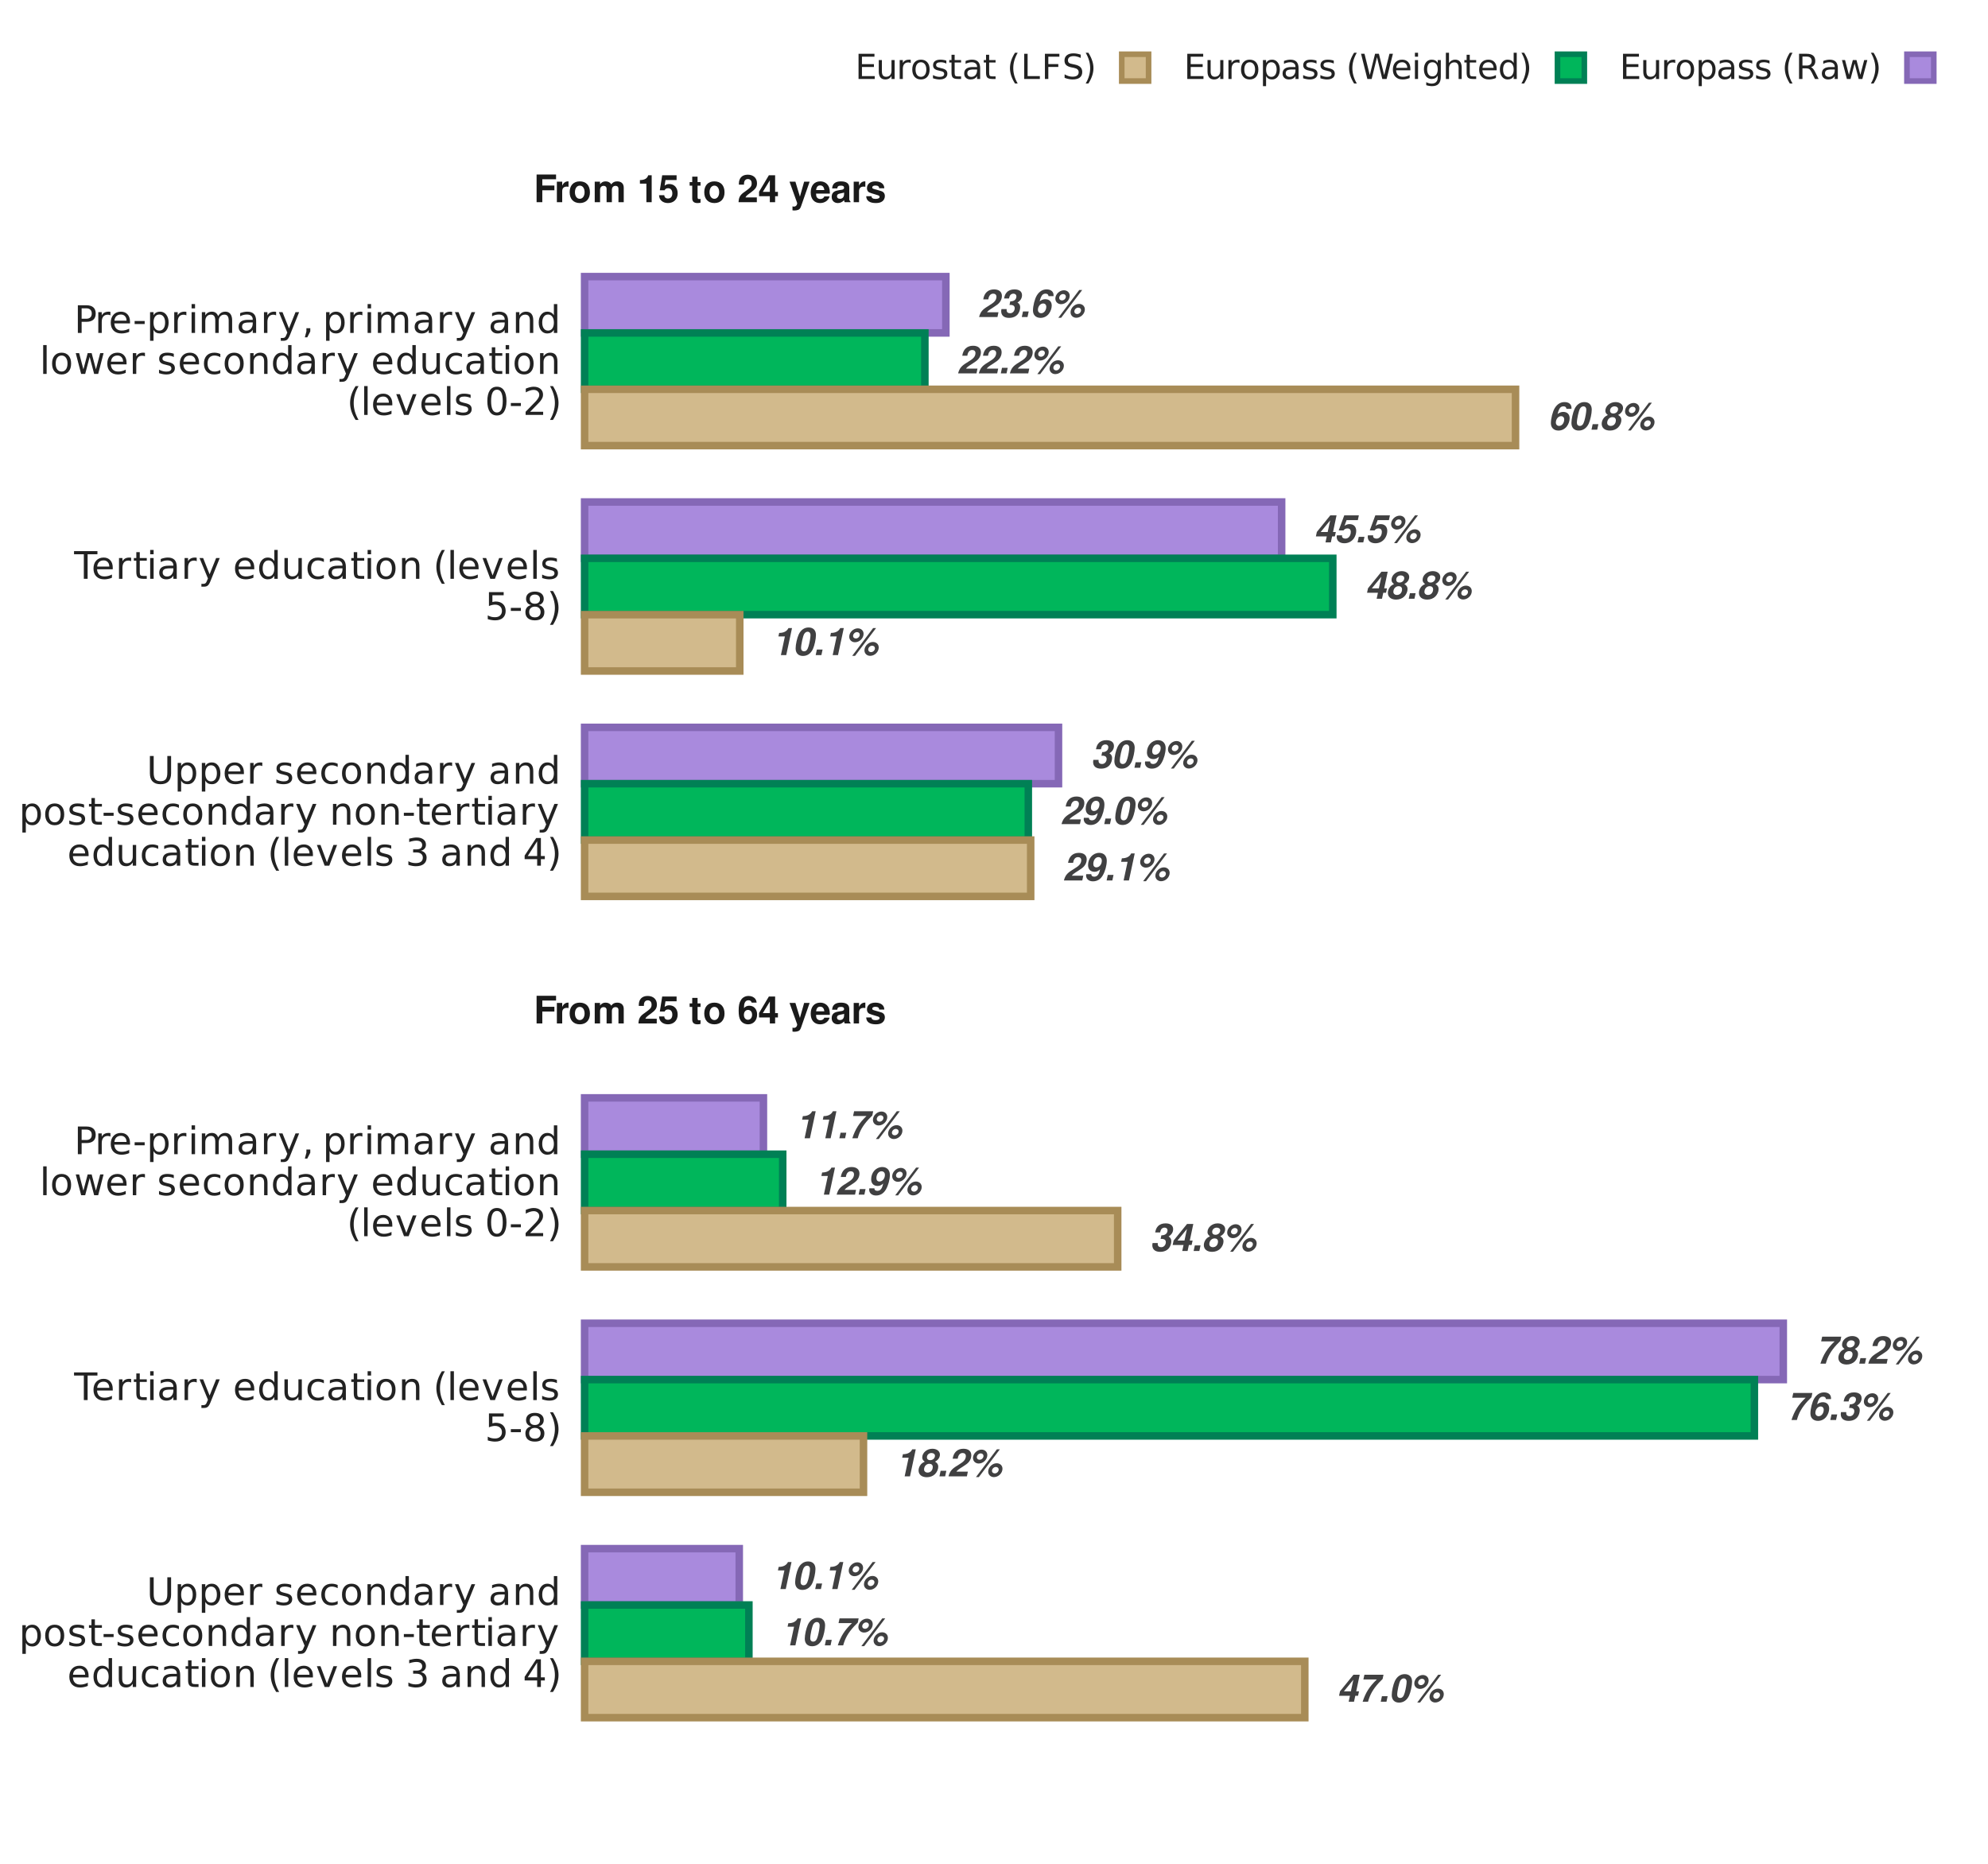 <?xml version="1.0" encoding="UTF-8"?>
<svg xmlns="http://www.w3.org/2000/svg" xmlns:xlink="http://www.w3.org/1999/xlink" width="576pt" height="540pt" viewBox="0 0 576 540" version="1.1">
<defs>
<g>
<symbol overflow="visible" id="glyph0-0">
<path style="stroke:none;" d=""/>
</symbol>
<symbol overflow="visible" id="glyph0-1">
<path style="stroke:none;" d="M 5.938 -1.375 L 2.625 -1.375 C 2.906 -1.797 3.234 -2.031 4.547 -2.859 C 5.453 -3.438 5.859 -3.75 6.219 -4.172 C 6.688 -4.734 6.938 -5.406 6.938 -6.094 C 6.938 -7.297 6.094 -8 4.656 -8 C 2.922 -8 1.812 -6.953 1.531 -5.109 L 3 -5.109 C 3.141 -6.172 3.641 -6.766 4.422 -6.766 C 5 -6.766 5.359 -6.422 5.359 -5.875 C 5.359 -5.359 5.141 -4.844 4.766 -4.469 C 4.422 -4.094 4.062 -3.859 2.797 -3.062 C 1.266 -2.141 0.719 -1.453 0.328 0 L 5.656 0 Z M 5.938 -1.375 "/>
</symbol>
<symbol overflow="visible" id="glyph0-2">
<path style="stroke:none;" d="M 3.141 -3.5 C 3.734 -3.5 3.766 -3.5 4.031 -3.422 C 4.438 -3.297 4.656 -3 4.656 -2.547 C 4.656 -2.266 4.578 -1.969 4.422 -1.719 C 4.141 -1.297 3.781 -1.094 3.312 -1.094 C 2.688 -1.094 2.328 -1.406 2.312 -1.938 L 2.312 -2.297 L 0.812 -2.297 C 0.766 -2.062 0.734 -1.875 0.734 -1.672 C 0.734 -0.453 1.562 0.25 3 0.25 C 4.094 0.25 4.953 -0.109 5.531 -0.797 C 5.969 -1.344 6.234 -2.125 6.234 -2.844 C 6.234 -3.438 6 -3.859 5.453 -4.203 C 6.328 -4.734 6.766 -5.453 6.766 -6.328 C 6.766 -7.391 5.969 -8 4.562 -8 C 3.609 -8 2.844 -7.703 2.344 -7.141 C 1.938 -6.703 1.734 -6.234 1.562 -5.375 L 3 -5.375 C 3.094 -5.797 3.156 -6.016 3.266 -6.203 C 3.484 -6.562 3.844 -6.766 4.281 -6.766 C 4.797 -6.766 5.141 -6.453 5.141 -5.984 C 5.141 -5.109 4.484 -4.547 3.484 -4.547 L 3.359 -4.547 Z M 3.141 -3.5 "/>
</symbol>
<symbol overflow="visible" id="glyph0-3">
<path style="stroke:none;" d="M 2.703 -1.609 L 1.047 -1.609 L 0.703 0 L 2.359 0 Z M 2.703 -1.609 "/>
</symbol>
<symbol overflow="visible" id="glyph0-4">
<path style="stroke:none;" d="M 6.891 -6.047 C 6.906 -6.156 6.906 -6.25 6.906 -6.312 C 6.906 -7.359 6.156 -8 4.891 -8 C 3.719 -8 2.766 -7.406 2.047 -6.234 C 1.453 -5.266 0.938 -3.234 0.938 -1.891 C 0.938 -0.578 1.797 0.25 3.141 0.25 C 4.094 0.25 4.969 -0.188 5.562 -0.969 C 6.062 -1.641 6.375 -2.516 6.375 -3.312 C 6.375 -4.469 5.672 -5.156 4.516 -5.156 C 3.938 -5.156 3.422 -4.969 2.875 -4.547 C 3.062 -5.219 3.078 -5.297 3.219 -5.656 C 3.531 -6.422 3.938 -6.766 4.578 -6.766 C 5.109 -6.766 5.359 -6.562 5.453 -6.047 Z M 3.891 -3.922 C 4.438 -3.922 4.797 -3.547 4.797 -2.969 C 4.797 -1.938 4.125 -1.094 3.328 -1.094 C 2.766 -1.094 2.375 -1.5 2.375 -2.078 C 2.375 -3.078 3.078 -3.922 3.891 -3.922 Z M 3.891 -3.922 "/>
</symbol>
<symbol overflow="visible" id="glyph0-5">
<path style="stroke:none;" d="M 8.344 -7.828 L 2.281 0.219 L 3.109 0.219 L 9.203 -7.828 Z M 3.891 -7.75 C 2.625 -7.75 1.422 -6.578 1.422 -5.328 C 1.422 -4.406 2.125 -3.719 3.094 -3.719 C 4.391 -3.719 5.578 -4.875 5.578 -6.156 C 5.578 -7.078 4.875 -7.75 3.891 -7.75 Z M 3.656 -6.656 C 4.125 -6.656 4.469 -6.359 4.469 -5.922 C 4.469 -5.328 3.938 -4.812 3.344 -4.812 C 2.875 -4.812 2.531 -5.109 2.531 -5.531 C 2.531 -6.125 3.078 -6.656 3.656 -6.656 Z M 8.281 -3.797 C 7.016 -3.797 5.828 -2.625 5.828 -1.375 C 5.828 -0.469 6.531 0.219 7.484 0.219 C 8.797 0.219 9.969 -0.938 9.969 -2.203 C 9.969 -3.141 9.266 -3.797 8.281 -3.797 Z M 8.047 -2.719 C 8.531 -2.719 8.875 -2.406 8.875 -1.984 C 8.875 -1.391 8.344 -0.859 7.734 -0.859 C 7.266 -0.859 6.922 -1.172 6.922 -1.594 C 6.922 -2.188 7.469 -2.719 8.047 -2.719 Z M 8.047 -2.719 "/>
</symbol>
<symbol overflow="visible" id="glyph0-6">
<path style="stroke:none;" d="M 6.406 -3.016 L 5.594 -3.016 L 6.609 -7.828 L 4.797 -7.828 L 0.906 -3.031 L 0.625 -1.734 L 3.781 -1.734 L 3.406 0 L 4.953 0 L 5.328 -1.734 L 6.125 -1.734 Z M 4.047 -3.016 L 2.016 -3.016 L 4.766 -6.375 Z M 4.047 -3.016 "/>
</symbol>
<symbol overflow="visible" id="glyph0-7">
<path style="stroke:none;" d="M 7.078 -7.828 L 2.844 -7.828 L 1.234 -3.469 L 2.625 -3.469 C 2.891 -3.844 3.266 -4.047 3.75 -4.047 C 4.391 -4.047 4.734 -3.703 4.734 -3.047 C 4.734 -1.938 4.078 -1.094 3.188 -1.094 C 2.578 -1.094 2.203 -1.375 2.203 -1.797 C 2.203 -1.859 2.219 -1.938 2.234 -2.047 L 0.703 -2.047 C 0.656 -1.828 0.656 -1.719 0.656 -1.562 C 0.656 -0.469 1.531 0.25 2.859 0.25 C 3.984 0.25 4.953 -0.234 5.594 -1.109 C 6.047 -1.75 6.312 -2.547 6.312 -3.312 C 6.312 -4.547 5.578 -5.297 4.391 -5.297 C 3.844 -5.297 3.438 -5.156 2.922 -4.812 L 3.516 -6.453 L 6.781 -6.453 Z M 7.078 -7.828 "/>
</symbol>
<symbol overflow="visible" id="glyph0-8">
<path style="stroke:none;" d="M 4.656 -8 C 3.406 -8 2.391 -7.281 1.781 -5.969 C 1.312 -4.953 0.891 -3.078 0.891 -1.938 C 0.891 -0.578 1.688 0.25 3 0.25 C 4.281 0.25 5.297 -0.453 5.906 -1.766 C 6.359 -2.766 6.781 -4.688 6.781 -5.812 C 6.781 -7.188 5.984 -8 4.656 -8 Z M 4.359 -6.766 C 4.875 -6.766 5.203 -6.391 5.203 -5.828 C 5.203 -5.141 4.953 -3.672 4.656 -2.625 C 4.344 -1.531 3.969 -1.094 3.312 -1.094 C 2.812 -1.094 2.469 -1.453 2.469 -2.016 C 2.469 -3.094 3.016 -5.547 3.375 -6.125 C 3.641 -6.547 3.969 -6.766 4.359 -6.766 Z M 4.359 -6.766 "/>
</symbol>
<symbol overflow="visible" id="glyph0-9">
<path style="stroke:none;" d="M 0.797 -1.828 C 0.766 -1.656 0.75 -1.562 0.75 -1.453 C 0.75 -0.438 1.562 0.25 2.734 0.25 C 3.953 0.25 4.938 -0.344 5.594 -1.484 C 6.281 -2.656 6.75 -4.391 6.75 -5.734 C 6.75 -7.109 5.891 -8 4.562 -8 C 2.75 -8 1.328 -6.438 1.328 -4.453 C 1.328 -3.25 2.031 -2.516 3.188 -2.516 C 3.812 -2.516 4.203 -2.688 4.812 -3.219 C 4.688 -2.688 4.578 -2.312 4.438 -2.016 C 4.172 -1.422 3.703 -1.094 3.141 -1.094 C 2.625 -1.094 2.281 -1.344 2.281 -1.688 C 2.281 -1.719 2.281 -1.766 2.281 -1.828 Z M 4.297 -6.766 C 4.922 -6.766 5.312 -6.359 5.312 -5.734 C 5.312 -4.656 4.609 -3.797 3.719 -3.797 C 3.188 -3.797 2.844 -4.172 2.844 -4.766 C 2.844 -5.875 3.484 -6.766 4.297 -6.766 Z M 4.297 -6.766 "/>
</symbol>
<symbol overflow="visible" id="glyph0-10">
<path style="stroke:none;" d="M 5.422 -4.266 C 5.797 -4.484 6.016 -4.625 6.188 -4.812 C 6.609 -5.219 6.844 -5.766 6.844 -6.297 C 6.844 -7.297 5.953 -8 4.656 -8 C 3.062 -8 1.719 -6.844 1.719 -5.469 C 1.719 -4.984 1.922 -4.656 2.438 -4.266 C 1.891 -3.984 1.594 -3.781 1.312 -3.453 C 0.906 -2.969 0.656 -2.312 0.656 -1.719 C 0.656 -0.516 1.578 0.25 3.047 0.25 C 3.969 0.25 4.812 -0.062 5.406 -0.641 C 5.984 -1.219 6.359 -2.047 6.359 -2.797 C 6.359 -3.453 6.094 -3.859 5.422 -4.266 Z M 4.391 -6.766 C 5 -6.766 5.406 -6.438 5.406 -5.969 C 5.406 -5.266 4.797 -4.688 4.016 -4.688 C 3.438 -4.688 3.078 -5.016 3.078 -5.531 C 3.078 -6.219 3.641 -6.766 4.391 -6.766 Z M 3.781 -3.641 C 4.391 -3.641 4.766 -3.297 4.766 -2.734 C 4.766 -1.781 4.156 -1.094 3.281 -1.094 C 2.672 -1.094 2.25 -1.469 2.25 -1.984 C 2.25 -2.922 2.922 -3.641 3.781 -3.641 Z M 3.781 -3.641 "/>
</symbol>
<symbol overflow="visible" id="glyph0-11">
<path style="stroke:none;" d="M 3.781 -5.406 L 2.625 0 L 4.172 0 L 5.844 -7.828 L 4.812 -7.828 C 4.375 -6.906 3.469 -6.422 2.125 -6.422 L 1.906 -5.406 Z M 3.781 -5.406 "/>
</symbol>
<symbol overflow="visible" id="glyph0-12">
<path style="stroke:none;" d="M 7.5 -7.828 L 1.969 -7.828 L 1.672 -6.453 L 5.562 -6.453 C 3.406 -4.375 2.328 -2.672 1.453 0 L 3.016 0 C 3.594 -2.109 4.469 -3.625 6.094 -5.422 C 6.766 -6.125 7.156 -6.531 7.25 -6.609 Z M 7.5 -7.828 "/>
</symbol>
<symbol overflow="visible" id="glyph1-0">
<path style="stroke:none;" d=""/>
</symbol>
<symbol overflow="visible" id="glyph1-1">
<path style="stroke:none;" d="M 2.469 -3.453 L 5.969 -3.453 L 5.969 -4.828 L 2.469 -4.828 L 2.469 -6.641 L 6.453 -6.641 L 6.453 -8.016 L 0.812 -8.016 L 0.812 0 L 2.469 0 Z M 2.469 -3.453 "/>
</symbol>
<symbol overflow="visible" id="glyph1-2">
<path style="stroke:none;" d="M 0.688 -5.938 L 0.688 0 L 2.234 0 L 2.234 -3.156 C 2.234 -4.062 2.688 -4.516 3.594 -4.516 C 3.75 -4.516 3.859 -4.5 4.062 -4.469 L 4.062 -6.031 C 3.984 -6.031 3.953 -6.031 3.891 -6.031 C 3.172 -6.031 2.578 -5.578 2.234 -4.781 L 2.234 -5.938 Z M 0.688 -5.938 "/>
</symbol>
<symbol overflow="visible" id="glyph1-3">
<path style="stroke:none;" d="M 3.312 -6.031 C 1.5 -6.031 0.391 -4.844 0.391 -2.891 C 0.391 -0.938 1.5 0.25 3.328 0.25 C 5.141 0.25 6.266 -0.938 6.266 -2.844 C 6.266 -4.859 5.172 -6.031 3.312 -6.031 Z M 3.328 -4.797 C 4.172 -4.797 4.719 -4.031 4.719 -2.875 C 4.719 -1.766 4.141 -0.984 3.328 -0.984 C 2.484 -0.984 1.922 -1.75 1.922 -2.891 C 1.922 -4.031 2.484 -4.797 3.328 -4.797 Z M 3.328 -4.797 "/>
</symbol>
<symbol overflow="visible" id="glyph1-4">
<path style="stroke:none;" d="M 0.656 -5.938 L 0.656 0 L 2.203 0 L 2.203 -3.562 C 2.203 -4.297 2.594 -4.734 3.25 -4.734 C 3.766 -4.734 4.094 -4.438 4.094 -3.953 L 4.094 0 L 5.625 0 L 5.625 -3.562 C 5.625 -4.297 6.031 -4.734 6.688 -4.734 C 7.203 -4.734 7.531 -4.438 7.531 -3.953 L 7.531 0 L 9.062 0 L 9.062 -4.203 C 9.062 -5.359 8.359 -6.031 7.172 -6.031 C 6.406 -6.031 5.891 -5.781 5.438 -5.156 C 5.141 -5.719 4.547 -6.031 3.812 -6.031 C 3.141 -6.031 2.688 -5.812 2.188 -5.203 L 2.188 -5.938 Z M 0.656 -5.938 "/>
</symbol>
<symbol overflow="visible" id="glyph1-5">
<path style="stroke:none;" d=""/>
</symbol>
<symbol overflow="visible" id="glyph1-6">
<path style="stroke:none;" d="M 5.625 -1.375 L 2.328 -1.375 C 2.531 -1.797 2.766 -2.031 3.922 -2.844 C 5.266 -3.844 5.672 -4.422 5.672 -5.484 C 5.672 -7 4.625 -7.969 2.984 -7.969 C 1.375 -7.969 0.422 -7 0.422 -5.359 L 0.422 -5.078 L 1.906 -5.078 L 1.906 -5.328 C 1.906 -6.203 2.328 -6.703 3.031 -6.703 C 3.703 -6.703 4.125 -6.234 4.125 -5.453 C 4.125 -4.594 3.859 -4.266 2.125 -3.031 C 0.797 -2.141 0.391 -1.453 0.328 0 L 5.625 0 Z M 5.625 -1.375 "/>
</symbol>
<symbol overflow="visible" id="glyph1-7">
<path style="stroke:none;" d="M 5.375 -7.797 L 1.203 -7.797 L 0.516 -3.453 L 1.906 -3.453 C 2.062 -3.844 2.422 -4.047 2.891 -4.047 C 3.672 -4.047 4.141 -3.484 4.141 -2.547 C 4.141 -1.625 3.672 -1.062 2.891 -1.062 C 2.219 -1.062 1.844 -1.406 1.812 -2.031 L 0.297 -2.031 C 0.312 -0.672 1.359 0.25 2.875 0.25 C 4.547 0.25 5.688 -0.891 5.688 -2.578 C 5.688 -4.188 4.703 -5.266 3.25 -5.266 C 2.734 -5.266 2.359 -5.141 1.906 -4.797 L 2.156 -6.422 L 5.375 -6.422 Z M 5.375 -7.797 "/>
</symbol>
<symbol overflow="visible" id="glyph1-8">
<path style="stroke:none;" d="M 3.312 -5.812 L 2.453 -5.812 L 2.453 -7.406 L 0.906 -7.406 L 0.906 -5.812 L 0.156 -5.812 L 0.156 -4.797 L 0.906 -4.797 L 0.906 -1.141 C 0.906 -0.203 1.406 0.25 2.422 0.25 C 2.766 0.25 3.031 0.219 3.312 0.125 L 3.312 -0.953 C 3.156 -0.922 3.078 -0.906 2.953 -0.906 C 2.547 -0.906 2.453 -1.031 2.453 -1.562 L 2.453 -4.797 L 3.312 -4.797 Z M 3.312 -5.812 "/>
</symbol>
<symbol overflow="visible" id="glyph1-9">
<path style="stroke:none;" d="M 5.578 -6.031 C 5.5 -6.531 5.406 -6.781 5.203 -7.078 C 4.797 -7.641 4.078 -7.969 3.234 -7.969 C 2.266 -7.969 1.469 -7.531 1 -6.75 C 0.531 -6 0.359 -5.125 0.359 -3.703 C 0.359 -2.359 0.516 -1.531 0.906 -0.906 C 1.359 -0.172 2.172 0.25 3.109 0.25 C 4.656 0.25 5.703 -0.906 5.703 -2.609 C 5.703 -4.109 4.781 -5.141 3.438 -5.141 C 2.812 -5.141 2.375 -4.953 1.891 -4.438 L 1.906 -4.609 C 1.922 -5.328 1.953 -5.562 2.062 -5.859 C 2.281 -6.438 2.656 -6.719 3.188 -6.719 C 3.688 -6.719 3.953 -6.516 4.141 -6.031 Z M 3.062 -3.922 C 3.781 -3.922 4.25 -3.359 4.25 -2.5 C 4.25 -1.672 3.734 -1.062 3.062 -1.062 C 2.359 -1.062 1.875 -1.641 1.875 -2.469 C 1.875 -3.328 2.359 -3.922 3.062 -3.922 Z M 3.062 -3.922 "/>
</symbol>
<symbol overflow="visible" id="glyph1-10">
<path style="stroke:none;" d="M 5.734 -3 L 4.922 -3 L 4.922 -7.797 L 3.109 -7.797 L 0.266 -3.031 L 0.266 -1.734 L 3.391 -1.734 L 3.391 0 L 4.922 0 L 4.922 -1.734 L 5.734 -1.734 Z M 3.391 -3 L 1.359 -3 L 3.391 -6.344 Z M 3.391 -3 "/>
</symbol>
<symbol overflow="visible" id="glyph1-11">
<path style="stroke:none;" d="M 4.328 -5.938 L 3.109 -1.609 L 1.797 -5.938 L 0.094 -5.938 L 2.312 0.234 C 2.312 0.859 1.922 1.281 1.359 1.281 C 1.234 1.281 1.141 1.25 0.953 1.203 L 0.953 2.359 C 1.172 2.391 1.312 2.406 1.5 2.406 C 1.891 2.406 2.328 2.328 2.609 2.219 C 3.031 2.047 3.219 1.797 3.469 1.094 L 5.922 -5.938 Z M 4.328 -5.938 "/>
</symbol>
<symbol overflow="visible" id="glyph1-12">
<path style="stroke:none;" d="M 5.766 -2.484 C 5.781 -2.625 5.781 -2.672 5.781 -2.75 C 5.781 -3.344 5.688 -3.891 5.547 -4.312 C 5.141 -5.391 4.188 -6.031 2.984 -6.031 C 1.281 -6.031 0.234 -4.812 0.234 -2.812 C 0.234 -0.906 1.281 0.25 2.953 0.25 C 4.297 0.25 5.375 -0.5 5.703 -1.672 L 4.188 -1.672 C 4 -1.203 3.578 -0.922 3.016 -0.922 C 2.578 -0.922 2.219 -1.109 2 -1.438 C 1.859 -1.656 1.797 -1.922 1.781 -2.484 Z M 1.797 -3.516 C 1.906 -4.422 2.281 -4.859 2.969 -4.859 C 3.672 -4.859 4.094 -4.391 4.172 -3.516 Z M 1.797 -3.516 "/>
</symbol>
<symbol overflow="visible" id="glyph1-13">
<path style="stroke:none;" d="M 5.766 -0.188 C 5.5 -0.438 5.406 -0.609 5.406 -0.906 L 5.406 -4.219 C 5.406 -5.422 4.594 -6.031 2.984 -6.031 C 1.375 -6.031 0.531 -5.359 0.438 -3.984 L 1.922 -3.984 C 2 -4.594 2.25 -4.797 3.016 -4.797 C 3.609 -4.797 3.906 -4.594 3.906 -4.203 C 3.906 -4 3.812 -3.844 3.641 -3.734 C 3.438 -3.625 3.438 -3.625 2.672 -3.516 L 2.062 -3.406 C 0.875 -3.203 0.312 -2.594 0.312 -1.531 C 0.312 -0.469 1.016 0.25 2.109 0.25 C 2.766 0.25 3.359 -0.016 3.922 -0.594 C 3.922 -0.281 3.953 -0.172 4.094 0 L 5.766 0 Z M 3.906 -2.391 C 3.906 -1.5 3.469 -0.984 2.688 -0.984 C 2.172 -0.984 1.844 -1.266 1.844 -1.703 C 1.844 -2.172 2.094 -2.391 2.734 -2.516 L 3.25 -2.625 C 3.656 -2.688 3.734 -2.719 3.906 -2.812 Z M 3.906 -2.391 "/>
</symbol>
<symbol overflow="visible" id="glyph1-14">
<path style="stroke:none;" d="M 5.562 -4.031 C 5.531 -5.281 4.562 -6.031 2.969 -6.031 C 1.469 -6.031 0.531 -5.281 0.531 -4.062 C 0.531 -3.656 0.656 -3.328 0.859 -3.094 C 1.062 -2.875 1.25 -2.781 1.828 -2.594 L 3.656 -2.031 C 4.047 -1.906 4.188 -1.781 4.188 -1.547 C 4.188 -1.172 3.75 -0.953 3.031 -0.953 C 2.625 -0.953 2.328 -1.016 2.125 -1.172 C 1.953 -1.281 1.891 -1.406 1.828 -1.734 L 0.312 -1.734 C 0.359 -0.422 1.312 0.25 3.125 0.25 C 3.953 0.25 4.578 0.078 5.016 -0.281 C 5.453 -0.625 5.719 -1.172 5.719 -1.766 C 5.719 -2.531 5.328 -3.031 4.547 -3.25 L 2.609 -3.812 C 2.172 -3.953 2.062 -4.031 2.062 -4.281 C 2.062 -4.609 2.422 -4.828 2.953 -4.828 C 3.703 -4.828 4.062 -4.562 4.062 -4.031 Z M 5.562 -4.031 "/>
</symbol>
<symbol overflow="visible" id="glyph1-15">
<path style="stroke:none;" d="M 2.625 -5.375 L 2.625 0 L 4.156 0 L 4.156 -7.797 L 3.141 -7.797 C 2.891 -6.875 2.094 -6.406 0.75 -6.406 L 0.75 -5.375 Z M 2.625 -5.375 "/>
</symbol>
<symbol overflow="visible" id="glyph2-0">
<path style="stroke:none;" d="M 0.547 1.938 L 0.547 -7.75 L 6.047 -7.75 L 6.047 1.938 Z M 1.172 1.328 L 5.438 1.328 L 5.438 -7.141 L 1.172 -7.141 Z M 1.172 1.328 "/>
</symbol>
<symbol overflow="visible" id="glyph2-1">
<path style="stroke:none;" d="M 0.953 -8.016 L 2.047 -8.016 L 2.047 -3.141 C 2.047 -2.285 2.203 -1.664 2.516 -1.281 C 2.828 -0.906 3.332 -0.719 4.031 -0.719 C 4.727 -0.719 5.227 -0.906 5.531 -1.281 C 5.844 -1.664 6 -2.285 6 -3.141 L 6 -8.016 L 7.094 -8.016 L 7.094 -3.016 C 7.094 -1.961 6.832 -1.172 6.312 -0.641 C 5.801 -0.109 5.039 0.156 4.031 0.156 C 3.02 0.156 2.254 -0.109 1.734 -0.641 C 1.211 -1.172 0.953 -1.961 0.953 -3.016 Z M 0.953 -8.016 "/>
</symbol>
<symbol overflow="visible" id="glyph2-2">
<path style="stroke:none;" d="M 2 -0.906 L 2 2.281 L 1 2.281 L 1 -6.016 L 2 -6.016 L 2 -5.109 C 2.195 -5.461 2.453 -5.723 2.766 -5.891 C 3.086 -6.066 3.473 -6.156 3.922 -6.156 C 4.648 -6.156 5.238 -5.863 5.688 -5.281 C 6.145 -4.707 6.375 -3.945 6.375 -3 C 6.375 -2.051 6.145 -1.285 5.688 -0.703 C 5.238 -0.129 4.648 0.156 3.922 0.156 C 3.473 0.156 3.086 0.07 2.766 -0.094 C 2.453 -0.27 2.195 -0.539 2 -0.906 Z M 5.359 -3 C 5.359 -3.727 5.207 -4.297 4.906 -4.703 C 4.602 -5.117 4.191 -5.328 3.672 -5.328 C 3.148 -5.328 2.738 -5.117 2.438 -4.703 C 2.145 -4.297 2 -3.727 2 -3 C 2 -2.27 2.145 -1.695 2.438 -1.281 C 2.738 -0.875 3.148 -0.672 3.672 -0.672 C 4.191 -0.672 4.602 -0.875 4.906 -1.281 C 5.207 -1.695 5.359 -2.27 5.359 -3 Z M 5.359 -3 "/>
</symbol>
<symbol overflow="visible" id="glyph2-3">
<path style="stroke:none;" d="M 6.188 -3.25 L 6.188 -2.766 L 1.641 -2.766 C 1.68 -2.086 1.883 -1.57 2.25 -1.219 C 2.613 -0.863 3.125 -0.688 3.781 -0.688 C 4.164 -0.688 4.535 -0.734 4.891 -0.828 C 5.242 -0.922 5.598 -1.055 5.953 -1.234 L 5.953 -0.312 C 5.598 -0.156 5.234 -0.039 4.859 0.031 C 4.484 0.113 4.109 0.156 3.734 0.156 C 2.766 0.156 2 -0.117 1.438 -0.672 C 0.883 -1.234 0.609 -1.992 0.609 -2.953 C 0.609 -3.93 0.875 -4.707 1.406 -5.281 C 1.938 -5.863 2.656 -6.156 3.562 -6.156 C 4.363 -6.156 5 -5.895 5.469 -5.375 C 5.945 -4.852 6.188 -4.145 6.188 -3.25 Z M 5.188 -3.547 C 5.188 -4.086 5.035 -4.52 4.734 -4.844 C 4.441 -5.164 4.051 -5.328 3.562 -5.328 C 3.008 -5.328 2.566 -5.172 2.234 -4.859 C 1.91 -4.547 1.723 -4.109 1.672 -3.547 Z M 5.188 -3.547 "/>
</symbol>
<symbol overflow="visible" id="glyph2-4">
<path style="stroke:none;" d="M 4.516 -5.094 C 4.41 -5.156 4.289 -5.203 4.156 -5.234 C 4.031 -5.266 3.891 -5.281 3.734 -5.281 C 3.172 -5.281 2.738 -5.098 2.438 -4.734 C 2.145 -4.367 2 -3.848 2 -3.172 L 2 0 L 1 0 L 1 -6.016 L 2 -6.016 L 2 -5.078 C 2.195 -5.441 2.461 -5.711 2.797 -5.891 C 3.129 -6.066 3.535 -6.156 4.016 -6.156 C 4.086 -6.156 4.16 -6.148 4.234 -6.141 C 4.316 -6.141 4.41 -6.129 4.516 -6.109 Z M 4.516 -5.094 "/>
</symbol>
<symbol overflow="visible" id="glyph2-5">
<path style="stroke:none;" d=""/>
</symbol>
<symbol overflow="visible" id="glyph2-6">
<path style="stroke:none;" d="M 4.875 -5.844 L 4.875 -4.906 C 4.594 -5.051 4.301 -5.156 4 -5.219 C 3.695 -5.289 3.383 -5.328 3.062 -5.328 C 2.57 -5.328 2.203 -5.25 1.953 -5.094 C 1.711 -4.945 1.594 -4.727 1.594 -4.438 C 1.594 -4.207 1.68 -4.023 1.859 -3.891 C 2.035 -3.766 2.391 -3.641 2.922 -3.516 L 3.25 -3.438 C 3.957 -3.289 4.457 -3.078 4.75 -2.797 C 5.039 -2.523 5.188 -2.145 5.188 -1.656 C 5.188 -1.102 4.969 -0.66 4.531 -0.328 C 4.094 -0.004 3.484 0.156 2.703 0.156 C 2.379 0.156 2.039 0.125 1.688 0.062 C 1.344 0 0.977 -0.094 0.594 -0.219 L 0.594 -1.234 C 0.957 -1.047 1.316 -0.906 1.672 -0.812 C 2.023 -0.719 2.379 -0.672 2.734 -0.672 C 3.191 -0.672 3.547 -0.75 3.797 -0.906 C 4.047 -1.07 4.172 -1.297 4.172 -1.578 C 4.172 -1.848 4.082 -2.055 3.906 -2.203 C 3.727 -2.348 3.332 -2.484 2.719 -2.609 L 2.375 -2.703 C 1.758 -2.828 1.316 -3.02 1.047 -3.281 C 0.773 -3.551 0.641 -3.922 0.641 -4.391 C 0.641 -4.953 0.836 -5.383 1.234 -5.688 C 1.641 -6 2.211 -6.156 2.953 -6.156 C 3.316 -6.156 3.66 -6.129 3.984 -6.078 C 4.305 -6.023 4.602 -5.945 4.875 -5.844 Z M 4.875 -5.844 "/>
</symbol>
<symbol overflow="visible" id="glyph2-7">
<path style="stroke:none;" d="M 5.359 -5.781 L 5.359 -4.859 C 5.086 -5.016 4.812 -5.129 4.531 -5.203 C 4.25 -5.285 3.961 -5.328 3.672 -5.328 C 3.035 -5.328 2.539 -5.125 2.188 -4.719 C 1.832 -4.312 1.656 -3.738 1.656 -3 C 1.656 -2.27 1.832 -1.703 2.188 -1.297 C 2.539 -0.891 3.035 -0.688 3.672 -0.688 C 3.961 -0.688 4.25 -0.723 4.531 -0.797 C 4.812 -0.867 5.086 -0.984 5.359 -1.141 L 5.359 -0.234 C 5.086 -0.098 4.801 0 4.5 0.062 C 4.207 0.125 3.895 0.156 3.562 0.156 C 2.656 0.156 1.938 -0.125 1.406 -0.688 C 0.875 -1.258 0.609 -2.031 0.609 -3 C 0.609 -3.977 0.875 -4.75 1.406 -5.312 C 1.945 -5.875 2.688 -6.156 3.625 -6.156 C 3.938 -6.156 4.234 -6.125 4.516 -6.062 C 4.805 -6 5.086 -5.906 5.359 -5.781 Z M 5.359 -5.781 "/>
</symbol>
<symbol overflow="visible" id="glyph2-8">
<path style="stroke:none;" d="M 3.375 -5.328 C 2.844 -5.328 2.422 -5.117 2.109 -4.703 C 1.805 -4.285 1.656 -3.719 1.656 -3 C 1.656 -2.281 1.805 -1.711 2.109 -1.297 C 2.41 -0.891 2.832 -0.688 3.375 -0.688 C 3.895 -0.688 4.305 -0.891 4.609 -1.297 C 4.922 -1.711 5.078 -2.281 5.078 -3 C 5.078 -3.719 4.922 -4.285 4.609 -4.703 C 4.305 -5.117 3.895 -5.328 3.375 -5.328 Z M 3.375 -6.156 C 4.227 -6.156 4.898 -5.875 5.391 -5.312 C 5.879 -4.758 6.125 -3.988 6.125 -3 C 6.125 -2.02 5.879 -1.25 5.391 -0.688 C 4.898 -0.125 4.227 0.156 3.375 0.156 C 2.508 0.156 1.832 -0.125 1.344 -0.688 C 0.852 -1.25 0.609 -2.02 0.609 -3 C 0.609 -3.988 0.852 -4.758 1.344 -5.312 C 1.832 -5.875 2.508 -6.156 3.375 -6.156 Z M 3.375 -6.156 "/>
</symbol>
<symbol overflow="visible" id="glyph2-9">
<path style="stroke:none;" d="M 6.031 -3.625 L 6.031 0 L 5.047 0 L 5.047 -3.594 C 5.047 -4.164 4.938 -4.594 4.719 -4.875 C 4.5 -5.156 4.164 -5.297 3.719 -5.297 C 3.188 -5.297 2.766 -5.125 2.453 -4.781 C 2.148 -4.445 2 -3.988 2 -3.406 L 2 0 L 1 0 L 1 -6.016 L 2 -6.016 L 2 -5.078 C 2.227 -5.441 2.504 -5.711 2.828 -5.891 C 3.148 -6.066 3.52 -6.156 3.938 -6.156 C 4.625 -6.156 5.145 -5.941 5.5 -5.516 C 5.852 -5.086 6.031 -4.457 6.031 -3.625 Z M 6.031 -3.625 "/>
</symbol>
<symbol overflow="visible" id="glyph2-10">
<path style="stroke:none;" d="M 5 -5.109 L 5 -8.359 L 5.984 -8.359 L 5.984 0 L 5 0 L 5 -0.906 C 4.789 -0.539 4.523 -0.27 4.203 -0.094 C 3.891 0.07 3.508 0.156 3.062 0.156 C 2.344 0.156 1.754 -0.129 1.297 -0.703 C 0.836 -1.285 0.609 -2.051 0.609 -3 C 0.609 -3.945 0.836 -4.707 1.297 -5.281 C 1.754 -5.863 2.344 -6.156 3.062 -6.156 C 3.508 -6.156 3.891 -6.066 4.203 -5.891 C 4.523 -5.723 4.789 -5.461 5 -5.109 Z M 1.625 -3 C 1.625 -2.27 1.773 -1.695 2.078 -1.281 C 2.379 -0.875 2.789 -0.672 3.312 -0.672 C 3.832 -0.672 4.242 -0.875 4.547 -1.281 C 4.848 -1.695 5 -2.27 5 -3 C 5 -3.727 4.848 -4.297 4.547 -4.703 C 4.242 -5.117 3.832 -5.328 3.312 -5.328 C 2.789 -5.328 2.379 -5.117 2.078 -4.703 C 1.773 -4.297 1.625 -3.727 1.625 -3 Z M 1.625 -3 "/>
</symbol>
<symbol overflow="visible" id="glyph2-11">
<path style="stroke:none;" d="M 3.766 -3.031 C 2.973 -3.031 2.422 -2.938 2.109 -2.75 C 1.805 -2.562 1.656 -2.25 1.656 -1.812 C 1.656 -1.469 1.77 -1.191 2 -0.984 C 2.227 -0.773 2.539 -0.672 2.938 -0.672 C 3.488 -0.672 3.926 -0.863 4.25 -1.25 C 4.582 -1.645 4.75 -2.16 4.75 -2.797 L 4.75 -3.031 Z M 5.734 -3.438 L 5.734 0 L 4.75 0 L 4.75 -0.906 C 4.531 -0.539 4.25 -0.27 3.906 -0.094 C 3.57 0.07 3.16 0.156 2.672 0.156 C 2.055 0.156 1.566 -0.016 1.203 -0.359 C 0.836 -0.703 0.656 -1.164 0.656 -1.75 C 0.656 -2.426 0.879 -2.938 1.328 -3.281 C 1.785 -3.625 2.469 -3.797 3.375 -3.797 L 4.75 -3.797 L 4.75 -3.891 C 4.75 -4.348 4.598 -4.703 4.297 -4.953 C 4.004 -5.203 3.586 -5.328 3.047 -5.328 C 2.703 -5.328 2.363 -5.285 2.031 -5.203 C 1.707 -5.117 1.395 -4.992 1.094 -4.828 L 1.094 -5.734 C 1.457 -5.879 1.812 -5.984 2.156 -6.047 C 2.5 -6.117 2.828 -6.156 3.141 -6.156 C 4.016 -6.156 4.664 -5.93 5.094 -5.484 C 5.52 -5.035 5.734 -4.352 5.734 -3.438 Z M 5.734 -3.438 "/>
</symbol>
<symbol overflow="visible" id="glyph2-12">
<path style="stroke:none;" d="M 3.547 0.562 C 3.266 1.281 2.988 1.742 2.719 1.953 C 2.457 2.172 2.102 2.281 1.656 2.281 L 0.875 2.281 L 0.875 1.469 L 1.453 1.469 C 1.723 1.469 1.93 1.398 2.078 1.266 C 2.234 1.141 2.398 0.836 2.578 0.359 L 2.766 -0.094 L 0.328 -6.016 L 1.375 -6.016 L 3.25 -1.312 L 5.141 -6.016 L 6.188 -6.016 Z M 3.547 0.562 "/>
</symbol>
<symbol overflow="visible" id="glyph2-13">
<path style="stroke:none;" d="M 2.016 -7.719 L 2.016 -6.016 L 4.047 -6.016 L 4.047 -5.25 L 2.016 -5.25 L 2.016 -1.984 C 2.016 -1.492 2.082 -1.176 2.219 -1.031 C 2.352 -0.895 2.625 -0.828 3.031 -0.828 L 4.047 -0.828 L 4.047 0 L 3.031 0 C 2.27 0 1.742 -0.141 1.453 -0.422 C 1.16 -0.711 1.016 -1.234 1.016 -1.984 L 1.016 -5.25 L 0.297 -5.25 L 0.297 -6.016 L 1.016 -6.016 L 1.016 -7.719 Z M 2.016 -7.719 "/>
</symbol>
<symbol overflow="visible" id="glyph2-14">
<path style="stroke:none;" d="M 0.531 -3.453 L 3.438 -3.453 L 3.438 -2.578 L 0.531 -2.578 Z M 0.531 -3.453 "/>
</symbol>
<symbol overflow="visible" id="glyph2-15">
<path style="stroke:none;" d="M 1.031 -6.016 L 2.031 -6.016 L 2.031 0 L 1.031 0 Z M 1.031 -8.359 L 2.031 -8.359 L 2.031 -7.109 L 1.031 -7.109 Z M 1.031 -8.359 "/>
</symbol>
<symbol overflow="visible" id="glyph2-16">
<path style="stroke:none;" d="M 0.938 -2.375 L 0.938 -6.016 L 1.922 -6.016 L 1.922 -2.406 C 1.922 -1.844 2.031 -1.414 2.25 -1.125 C 2.477 -0.844 2.812 -0.703 3.25 -0.703 C 3.789 -0.703 4.211 -0.867 4.516 -1.203 C 4.828 -1.547 4.984 -2.016 4.984 -2.609 L 4.984 -6.016 L 5.969 -6.016 L 5.969 0 L 4.984 0 L 4.984 -0.922 C 4.742 -0.555 4.461 -0.285 4.141 -0.109 C 3.828 0.066 3.461 0.156 3.047 0.156 C 2.359 0.156 1.832 -0.055 1.469 -0.484 C 1.113 -0.922 0.938 -1.551 0.938 -2.375 Z M 3.422 -6.156 Z M 3.422 -6.156 "/>
</symbol>
<symbol overflow="visible" id="glyph2-17">
<path style="stroke:none;" d="M 3.406 -8.344 C 2.926 -7.52 2.57 -6.703 2.344 -5.891 C 2.113 -5.086 2 -4.273 2 -3.453 C 2 -2.629 2.113 -1.812 2.344 -1 C 2.582 -0.188 2.938 0.629 3.406 1.453 L 2.547 1.453 C 2.016 0.609 1.613 -0.219 1.344 -1.031 C 1.082 -1.844 0.953 -2.648 0.953 -3.453 C 0.953 -4.254 1.082 -5.055 1.344 -5.859 C 1.602 -6.672 2.004 -7.5 2.547 -8.344 Z M 3.406 -8.344 "/>
</symbol>
<symbol overflow="visible" id="glyph2-18">
<path style="stroke:none;" d="M 1.031 -8.359 L 2.031 -8.359 L 2.031 0 L 1.031 0 Z M 1.031 -8.359 "/>
</symbol>
<symbol overflow="visible" id="glyph2-19">
<path style="stroke:none;" d="M 0.328 -6.016 L 1.375 -6.016 L 3.25 -0.969 L 5.141 -6.016 L 6.188 -6.016 L 3.922 0 L 2.578 0 Z M 0.328 -6.016 "/>
</symbol>
<symbol overflow="visible" id="glyph2-20">
<path style="stroke:none;" d="M 4.469 -4.328 C 4.988 -4.211 5.395 -3.977 5.688 -3.625 C 5.977 -3.281 6.125 -2.848 6.125 -2.328 C 6.125 -1.535 5.848 -0.922 5.297 -0.484 C 4.754 -0.055 3.984 0.156 2.984 0.156 C 2.641 0.156 2.289 0.117 1.938 0.047 C 1.582 -0.016 1.219 -0.109 0.844 -0.234 L 0.844 -1.297 C 1.145 -1.117 1.473 -0.984 1.828 -0.891 C 2.18 -0.797 2.555 -0.75 2.953 -0.75 C 3.629 -0.75 4.145 -0.883 4.5 -1.156 C 4.852 -1.426 5.031 -1.816 5.031 -2.328 C 5.031 -2.805 4.863 -3.176 4.531 -3.438 C 4.207 -3.707 3.75 -3.844 3.156 -3.844 L 2.219 -3.844 L 2.219 -4.734 L 3.203 -4.734 C 3.734 -4.734 4.141 -4.836 4.422 -5.047 C 4.703 -5.266 4.844 -5.57 4.844 -5.969 C 4.844 -6.383 4.695 -6.703 4.406 -6.922 C 4.113 -7.141 3.695 -7.25 3.156 -7.25 C 2.863 -7.25 2.547 -7.219 2.203 -7.156 C 1.859 -7.094 1.484 -6.992 1.078 -6.859 L 1.078 -7.828 C 1.492 -7.941 1.879 -8.023 2.234 -8.078 C 2.598 -8.141 2.938 -8.172 3.25 -8.172 C 4.07 -8.172 4.723 -7.984 5.203 -7.609 C 5.691 -7.234 5.938 -6.723 5.938 -6.078 C 5.938 -5.641 5.805 -5.266 5.547 -4.953 C 5.297 -4.648 4.938 -4.441 4.469 -4.328 Z M 4.469 -4.328 "/>
</symbol>
<symbol overflow="visible" id="glyph2-21">
<path style="stroke:none;" d="M 4.156 -7.078 L 1.422 -2.797 L 4.156 -2.797 Z M 3.875 -8.016 L 5.234 -8.016 L 5.234 -2.797 L 6.375 -2.797 L 6.375 -1.891 L 5.234 -1.891 L 5.234 0 L 4.156 0 L 4.156 -1.891 L 0.531 -1.891 L 0.531 -2.938 Z M 3.875 -8.016 "/>
</symbol>
<symbol overflow="visible" id="glyph2-22">
<path style="stroke:none;" d="M 0.875 -8.344 L 1.734 -8.344 C 2.273 -7.5 2.676 -6.672 2.938 -5.859 C 3.207 -5.055 3.344 -4.254 3.344 -3.453 C 3.344 -2.648 3.207 -1.844 2.938 -1.031 C 2.676 -0.219 2.273 0.609 1.734 1.453 L 0.875 1.453 C 1.352 0.629 1.707 -0.188 1.938 -1 C 2.176 -1.812 2.297 -2.629 2.297 -3.453 C 2.297 -4.273 2.176 -5.086 1.938 -5.891 C 1.707 -6.703 1.352 -7.52 0.875 -8.344 Z M 0.875 -8.344 "/>
</symbol>
<symbol overflow="visible" id="glyph2-23">
<path style="stroke:none;" d="M -0.031 -8.016 L 6.75 -8.016 L 6.75 -7.109 L 3.906 -7.109 L 3.906 0 L 2.812 0 L 2.812 -7.109 L -0.031 -7.109 Z M -0.031 -8.016 "/>
</symbol>
<symbol overflow="visible" id="glyph2-24">
<path style="stroke:none;" d="M 1.188 -8.016 L 5.453 -8.016 L 5.453 -7.109 L 2.188 -7.109 L 2.188 -5.141 C 2.344 -5.191 2.5 -5.227 2.656 -5.25 C 2.812 -5.281 2.969 -5.297 3.125 -5.297 C 4.02 -5.297 4.727 -5.051 5.25 -4.562 C 5.77 -4.07 6.031 -3.41 6.031 -2.578 C 6.031 -1.711 5.758 -1.039 5.219 -0.562 C 4.688 -0.082 3.93 0.156 2.953 0.156 C 2.617 0.156 2.273 0.125 1.922 0.062 C 1.578 0.008 1.219 -0.07 0.844 -0.188 L 0.844 -1.281 C 1.164 -1.102 1.5 -0.969 1.844 -0.875 C 2.188 -0.789 2.551 -0.75 2.938 -0.75 C 3.562 -0.75 4.051 -0.91 4.406 -1.234 C 4.77 -1.566 4.953 -2.016 4.953 -2.578 C 4.953 -3.129 4.77 -3.566 4.406 -3.891 C 4.051 -4.223 3.562 -4.391 2.938 -4.391 C 2.645 -4.391 2.352 -4.352 2.062 -4.281 C 1.781 -4.219 1.488 -4.117 1.188 -3.984 Z M 1.188 -8.016 "/>
</symbol>
<symbol overflow="visible" id="glyph2-25">
<path style="stroke:none;" d="M 3.5 -3.812 C 2.977 -3.812 2.57 -3.672 2.281 -3.391 C 1.988 -3.117 1.844 -2.738 1.844 -2.25 C 1.844 -1.77 1.988 -1.391 2.281 -1.109 C 2.57 -0.836 2.977 -0.703 3.5 -0.703 C 4.008 -0.703 4.41 -0.836 4.703 -1.109 C 5.004 -1.391 5.156 -1.77 5.156 -2.25 C 5.156 -2.738 5.008 -3.117 4.719 -3.391 C 4.426 -3.672 4.02 -3.812 3.5 -3.812 Z M 2.406 -4.266 C 1.945 -4.379 1.586 -4.594 1.328 -4.906 C 1.066 -5.227 0.938 -5.617 0.938 -6.078 C 0.938 -6.723 1.16 -7.234 1.609 -7.609 C 2.066 -7.984 2.695 -8.172 3.5 -8.172 C 4.289 -8.172 4.914 -7.984 5.375 -7.609 C 5.832 -7.234 6.062 -6.723 6.062 -6.078 C 6.062 -5.617 5.93 -5.227 5.672 -4.906 C 5.41 -4.594 5.051 -4.379 4.594 -4.266 C 5.113 -4.148 5.52 -3.914 5.812 -3.562 C 6.102 -3.207 6.25 -2.77 6.25 -2.25 C 6.25 -1.477 6.008 -0.883 5.531 -0.469 C 5.062 -0.051 4.383 0.156 3.5 0.156 C 2.613 0.156 1.93 -0.051 1.453 -0.469 C 0.984 -0.883 0.75 -1.477 0.75 -2.25 C 0.75 -2.77 0.895 -3.207 1.188 -3.562 C 1.477 -3.914 1.883 -4.148 2.406 -4.266 Z M 2.016 -5.984 C 2.016 -5.566 2.145 -5.238 2.406 -5 C 2.664 -4.77 3.031 -4.656 3.5 -4.656 C 3.957 -4.656 4.316 -4.77 4.578 -5 C 4.848 -5.238 4.984 -5.566 4.984 -5.984 C 4.984 -6.398 4.848 -6.723 4.578 -6.953 C 4.316 -7.191 3.957 -7.312 3.5 -7.312 C 3.031 -7.312 2.664 -7.191 2.406 -6.953 C 2.145 -6.723 2.016 -6.398 2.016 -5.984 Z M 2.016 -5.984 "/>
</symbol>
<symbol overflow="visible" id="glyph2-26">
<path style="stroke:none;" d="M 2.172 -7.125 L 2.172 -4.109 L 3.531 -4.109 C 4.031 -4.109 4.414 -4.238 4.688 -4.5 C 4.969 -4.77 5.109 -5.145 5.109 -5.625 C 5.109 -6.102 4.969 -6.473 4.688 -6.734 C 4.414 -6.992 4.031 -7.125 3.531 -7.125 Z M 1.078 -8.016 L 3.531 -8.016 C 4.426 -8.016 5.102 -7.812 5.562 -7.406 C 6.02 -7 6.25 -6.406 6.25 -5.625 C 6.25 -4.832 6.02 -4.234 5.562 -3.828 C 5.102 -3.422 4.426 -3.219 3.531 -3.219 L 2.172 -3.219 L 2.172 0 L 1.078 0 Z M 1.078 -8.016 "/>
</symbol>
<symbol overflow="visible" id="glyph2-27">
<path style="stroke:none;" d="M 5.719 -4.859 C 5.969 -5.305 6.266 -5.633 6.609 -5.844 C 6.953 -6.051 7.359 -6.156 7.828 -6.156 C 8.453 -6.156 8.93 -5.938 9.266 -5.5 C 9.609 -5.062 9.781 -4.438 9.781 -3.625 L 9.781 0 L 8.781 0 L 8.781 -3.594 C 8.781 -4.176 8.676 -4.602 8.469 -4.875 C 8.27 -5.156 7.961 -5.297 7.547 -5.297 C 7.035 -5.297 6.629 -5.125 6.328 -4.781 C 6.035 -4.445 5.891 -3.988 5.891 -3.406 L 5.891 0 L 4.891 0 L 4.891 -3.594 C 4.891 -4.176 4.785 -4.602 4.578 -4.875 C 4.379 -5.156 4.066 -5.297 3.641 -5.297 C 3.141 -5.297 2.738 -5.125 2.438 -4.781 C 2.145 -4.445 2 -3.988 2 -3.406 L 2 0 L 1 0 L 1 -6.016 L 2 -6.016 L 2 -5.078 C 2.219 -5.453 2.484 -5.723 2.797 -5.891 C 3.117 -6.066 3.492 -6.156 3.922 -6.156 C 4.359 -6.156 4.727 -6.047 5.031 -5.828 C 5.344 -5.609 5.57 -5.285 5.719 -4.859 Z M 5.719 -4.859 "/>
</symbol>
<symbol overflow="visible" id="glyph2-28">
<path style="stroke:none;" d="M 1.297 -1.359 L 2.422 -1.359 L 2.422 -0.438 L 1.547 1.281 L 0.844 1.281 L 1.297 -0.438 Z M 1.297 -1.359 "/>
</symbol>
<symbol overflow="visible" id="glyph2-29">
<path style="stroke:none;" d="M 0.469 -6.016 L 1.453 -6.016 L 2.688 -1.328 L 3.922 -6.016 L 5.078 -6.016 L 6.312 -1.328 L 7.547 -6.016 L 8.531 -6.016 L 6.969 0 L 5.797 0 L 4.5 -4.938 L 3.203 0 L 2.031 0 Z M 0.469 -6.016 "/>
</symbol>
<symbol overflow="visible" id="glyph2-30">
<path style="stroke:none;" d="M 3.5 -7.312 C 2.938 -7.312 2.516 -7.035 2.234 -6.484 C 1.953 -5.93 1.812 -5.102 1.812 -4 C 1.812 -2.906 1.953 -2.082 2.234 -1.531 C 2.516 -0.977 2.938 -0.703 3.5 -0.703 C 4.062 -0.703 4.484 -0.977 4.766 -1.531 C 5.047 -2.082 5.188 -2.906 5.188 -4 C 5.188 -5.102 5.047 -5.93 4.766 -6.484 C 4.484 -7.035 4.062 -7.312 3.5 -7.312 Z M 3.5 -8.172 C 4.395 -8.172 5.078 -7.812 5.547 -7.094 C 6.023 -6.383 6.266 -5.352 6.266 -4 C 6.266 -2.656 6.023 -1.625 5.547 -0.906 C 5.078 -0.195 4.395 0.156 3.5 0.156 C 2.602 0.156 1.914 -0.195 1.438 -0.906 C 0.957 -1.625 0.719 -2.656 0.719 -4 C 0.719 -5.352 0.957 -6.383 1.438 -7.094 C 1.914 -7.812 2.602 -8.172 3.5 -8.172 Z M 3.5 -8.172 "/>
</symbol>
<symbol overflow="visible" id="glyph2-31">
<path style="stroke:none;" d="M 2.109 -0.906 L 5.891 -0.906 L 5.891 0 L 0.812 0 L 0.812 -0.906 C 1.219 -1.332 1.773 -1.906 2.484 -2.625 C 3.203 -3.344 3.648 -3.805 3.828 -4.016 C 4.172 -4.41 4.41 -4.742 4.547 -5.016 C 4.691 -5.285 4.766 -5.551 4.766 -5.812 C 4.766 -6.238 4.613 -6.582 4.312 -6.844 C 4.02 -7.113 3.629 -7.25 3.141 -7.25 C 2.805 -7.25 2.445 -7.188 2.062 -7.062 C 1.688 -6.945 1.285 -6.77 0.859 -6.531 L 0.859 -7.625 C 1.297 -7.801 1.703 -7.938 2.078 -8.031 C 2.461 -8.125 2.812 -8.172 3.125 -8.172 C 3.957 -8.172 4.617 -7.961 5.109 -7.547 C 5.609 -7.129 5.859 -6.57 5.859 -5.875 C 5.859 -5.539 5.797 -5.227 5.672 -4.938 C 5.547 -4.645 5.32 -4.297 5 -3.891 C 4.906 -3.785 4.617 -3.484 4.141 -2.984 C 3.66 -2.492 2.984 -1.801 2.109 -0.906 Z M 2.109 -0.906 "/>
</symbol>
<symbol overflow="visible" id="glyph3-0">
<path style="stroke:none;" d="M 0.5 1.766 L 0.5 -7.047 L 5.5 -7.047 L 5.5 1.766 Z M 1.062 1.219 L 4.938 1.219 L 4.938 -6.484 L 1.062 -6.484 Z M 1.062 1.219 "/>
</symbol>
<symbol overflow="visible" id="glyph3-1">
<path style="stroke:none;" d="M 0.984 -7.297 L 5.594 -7.297 L 5.594 -6.453 L 1.969 -6.453 L 1.969 -4.297 L 5.438 -4.297 L 5.438 -3.469 L 1.969 -3.469 L 1.969 -0.828 L 5.672 -0.828 L 5.672 0 L 0.984 0 Z M 0.984 -7.297 "/>
</symbol>
<symbol overflow="visible" id="glyph3-2">
<path style="stroke:none;" d="M 0.844 -2.156 L 0.844 -5.469 L 1.75 -5.469 L 1.75 -2.188 C 1.75 -1.676 1.848 -1.289 2.047 -1.031 C 2.254 -0.77 2.555 -0.641 2.953 -0.641 C 3.441 -0.641 3.828 -0.789 4.109 -1.094 C 4.391 -1.406 4.531 -1.832 4.531 -2.375 L 4.531 -5.469 L 5.438 -5.469 L 5.438 0 L 4.531 0 L 4.531 -0.844 C 4.312 -0.508 4.055 -0.258 3.766 -0.094 C 3.484 0.062 3.148 0.141 2.766 0.141 C 2.141 0.141 1.66 -0.051 1.328 -0.438 C 1.004 -0.832 0.844 -1.406 0.844 -2.156 Z M 3.109 -5.594 Z M 3.109 -5.594 "/>
</symbol>
<symbol overflow="visible" id="glyph3-3">
<path style="stroke:none;" d="M 4.109 -4.625 C 4.004 -4.688 3.895 -4.727 3.781 -4.75 C 3.664 -4.781 3.535 -4.797 3.391 -4.797 C 2.879 -4.797 2.488 -4.629 2.219 -4.297 C 1.945 -3.973 1.812 -3.5 1.812 -2.875 L 1.812 0 L 0.906 0 L 0.906 -5.469 L 1.812 -5.469 L 1.812 -4.625 C 2 -4.957 2.242 -5.203 2.547 -5.359 C 2.848 -5.516 3.219 -5.594 3.656 -5.594 C 3.719 -5.594 3.785 -5.586 3.859 -5.578 C 3.93 -5.578 4.016 -5.566 4.109 -5.547 Z M 4.109 -4.625 "/>
</symbol>
<symbol overflow="visible" id="glyph3-4">
<path style="stroke:none;" d="M 3.062 -4.844 C 2.582 -4.844 2.203 -4.656 1.922 -4.281 C 1.641 -3.906 1.5 -3.391 1.5 -2.734 C 1.5 -2.078 1.633 -1.562 1.906 -1.188 C 2.188 -0.812 2.57 -0.625 3.062 -0.625 C 3.539 -0.625 3.922 -0.812 4.203 -1.188 C 4.484 -1.562 4.625 -2.078 4.625 -2.734 C 4.625 -3.379 4.484 -3.891 4.203 -4.266 C 3.922 -4.648 3.539 -4.844 3.062 -4.844 Z M 3.062 -5.594 C 3.844 -5.594 4.457 -5.336 4.906 -4.828 C 5.352 -4.328 5.578 -3.629 5.578 -2.734 C 5.578 -1.836 5.352 -1.133 4.906 -0.625 C 4.457 -0.113 3.844 0.141 3.062 0.141 C 2.281 0.141 1.664 -0.113 1.219 -0.625 C 0.77 -1.133 0.547 -1.836 0.547 -2.734 C 0.547 -3.629 0.77 -4.328 1.219 -4.828 C 1.664 -5.336 2.281 -5.594 3.062 -5.594 Z M 3.062 -5.594 "/>
</symbol>
<symbol overflow="visible" id="glyph3-5">
<path style="stroke:none;" d="M 4.422 -5.312 L 4.422 -4.453 C 4.172 -4.586 3.91 -4.688 3.641 -4.75 C 3.367 -4.812 3.082 -4.844 2.781 -4.844 C 2.344 -4.844 2.008 -4.773 1.781 -4.641 C 1.562 -4.504 1.453 -4.301 1.453 -4.031 C 1.453 -3.82 1.531 -3.656 1.688 -3.531 C 1.844 -3.414 2.164 -3.305 2.656 -3.203 L 2.953 -3.125 C 3.598 -2.988 4.051 -2.797 4.312 -2.547 C 4.582 -2.297 4.719 -1.953 4.719 -1.516 C 4.719 -1.004 4.516 -0.598 4.109 -0.297 C 3.711 -0.004 3.164 0.141 2.469 0.141 C 2.164 0.141 1.852 0.109 1.531 0.047 C 1.219 -0.004 0.891 -0.086 0.547 -0.203 L 0.547 -1.125 C 0.879 -0.957 1.203 -0.828 1.516 -0.734 C 1.836 -0.648 2.16 -0.609 2.484 -0.609 C 2.898 -0.609 3.223 -0.68 3.453 -0.828 C 3.68 -0.973 3.797 -1.176 3.797 -1.438 C 3.797 -1.688 3.711 -1.875 3.547 -2 C 3.391 -2.133 3.031 -2.258 2.469 -2.375 L 2.156 -2.453 C 1.602 -2.566 1.203 -2.742 0.953 -2.984 C 0.703 -3.234 0.578 -3.566 0.578 -3.984 C 0.578 -4.504 0.758 -4.898 1.125 -5.172 C 1.488 -5.453 2.008 -5.594 2.688 -5.594 C 3.008 -5.594 3.316 -5.566 3.609 -5.516 C 3.91 -5.473 4.18 -5.406 4.422 -5.312 Z M 4.422 -5.312 "/>
</symbol>
<symbol overflow="visible" id="glyph3-6">
<path style="stroke:none;" d="M 1.828 -7.016 L 1.828 -5.469 L 3.688 -5.469 L 3.688 -4.766 L 1.828 -4.766 L 1.828 -1.797 C 1.828 -1.359 1.891 -1.07 2.016 -0.938 C 2.141 -0.812 2.391 -0.75 2.766 -0.75 L 3.688 -0.75 L 3.688 0 L 2.766 0 C 2.066 0 1.582 -0.129 1.312 -0.391 C 1.051 -0.648 0.922 -1.117 0.922 -1.797 L 0.922 -4.766 L 0.266 -4.766 L 0.266 -5.469 L 0.922 -5.469 L 0.922 -7.016 Z M 1.828 -7.016 "/>
</symbol>
<symbol overflow="visible" id="glyph3-7">
<path style="stroke:none;" d="M 3.422 -2.75 C 2.703 -2.75 2.203 -2.664 1.922 -2.5 C 1.641 -2.332 1.5 -2.051 1.5 -1.656 C 1.5 -1.332 1.602 -1.078 1.812 -0.891 C 2.02 -0.703 2.305 -0.609 2.672 -0.609 C 3.172 -0.609 3.57 -0.785 3.875 -1.141 C 4.176 -1.492 4.328 -1.961 4.328 -2.547 L 4.328 -2.75 Z M 5.219 -3.125 L 5.219 0 L 4.328 0 L 4.328 -0.828 C 4.117 -0.492 3.859 -0.25 3.547 -0.094 C 3.242 0.062 2.875 0.141 2.438 0.141 C 1.875 0.141 1.426 -0.016 1.094 -0.328 C 0.758 -0.641 0.594 -1.062 0.594 -1.594 C 0.594 -2.207 0.801 -2.672 1.219 -2.984 C 1.633 -3.297 2.25 -3.453 3.062 -3.453 L 4.328 -3.453 L 4.328 -3.547 C 4.328 -3.953 4.188 -4.27 3.906 -4.5 C 3.633 -4.727 3.254 -4.844 2.766 -4.844 C 2.453 -4.844 2.145 -4.801 1.844 -4.719 C 1.551 -4.645 1.27 -4.535 1 -4.391 L 1 -5.219 C 1.332 -5.344 1.648 -5.438 1.953 -5.5 C 2.266 -5.562 2.566 -5.594 2.859 -5.594 C 3.648 -5.594 4.238 -5.391 4.625 -4.984 C 5.02 -4.578 5.219 -3.957 5.219 -3.125 Z M 5.219 -3.125 "/>
</symbol>
<symbol overflow="visible" id="glyph3-8">
<path style="stroke:none;" d=""/>
</symbol>
<symbol overflow="visible" id="glyph3-9">
<path style="stroke:none;" d="M 3.094 -7.594 C 2.664 -6.844 2.344 -6.098 2.125 -5.359 C 1.914 -4.629 1.812 -3.891 1.812 -3.141 C 1.812 -2.391 1.914 -1.645 2.125 -0.906 C 2.344 -0.164 2.664 0.57 3.094 1.312 L 2.312 1.312 C 1.832 0.551 1.469 -0.195 1.219 -0.938 C 0.977 -1.676 0.859 -2.41 0.859 -3.141 C 0.859 -3.867 0.977 -4.598 1.219 -5.328 C 1.457 -6.066 1.82 -6.82 2.312 -7.594 Z M 3.094 -7.594 "/>
</symbol>
<symbol overflow="visible" id="glyph3-10">
<path style="stroke:none;" d="M 0.984 -7.297 L 1.969 -7.297 L 1.969 -0.828 L 5.516 -0.828 L 5.516 0 L 0.984 0 Z M 0.984 -7.297 "/>
</symbol>
<symbol overflow="visible" id="glyph3-11">
<path style="stroke:none;" d="M 0.984 -7.297 L 5.172 -7.297 L 5.172 -6.453 L 1.969 -6.453 L 1.969 -4.312 L 4.859 -4.312 L 4.859 -3.484 L 1.969 -3.484 L 1.969 0 L 0.984 0 Z M 0.984 -7.297 "/>
</symbol>
<symbol overflow="visible" id="glyph3-12">
<path style="stroke:none;" d="M 5.359 -7.047 L 5.359 -6.094 C 4.984 -6.27 4.629 -6.398 4.297 -6.484 C 3.961 -6.578 3.641 -6.625 3.328 -6.625 C 2.797 -6.625 2.383 -6.52 2.094 -6.312 C 1.801 -6.102 1.656 -5.805 1.656 -5.422 C 1.656 -5.098 1.75 -4.852 1.938 -4.688 C 2.133 -4.52 2.504 -4.391 3.047 -4.297 L 3.641 -4.172 C 4.367 -4.023 4.91 -3.773 5.266 -3.422 C 5.617 -3.078 5.797 -2.609 5.797 -2.016 C 5.797 -1.305 5.555 -0.77 5.078 -0.406 C 4.609 -0.039 3.914 0.141 3 0.141 C 2.656 0.141 2.285 0.098 1.891 0.016 C 1.504 -0.055 1.102 -0.172 0.688 -0.328 L 0.688 -1.344 C 1.094 -1.113 1.484 -0.941 1.859 -0.828 C 2.242 -0.711 2.625 -0.656 3 -0.656 C 3.562 -0.656 3.992 -0.766 4.297 -0.984 C 4.609 -1.211 4.766 -1.531 4.766 -1.938 C 4.766 -2.289 4.656 -2.566 4.438 -2.766 C 4.219 -2.973 3.852 -3.129 3.344 -3.234 L 2.75 -3.344 C 2.008 -3.488 1.473 -3.719 1.141 -4.031 C 0.816 -4.344 0.656 -4.781 0.656 -5.344 C 0.656 -5.988 0.879 -6.492 1.328 -6.859 C 1.785 -7.234 2.414 -7.422 3.219 -7.422 C 3.562 -7.422 3.91 -7.391 4.266 -7.328 C 4.617 -7.266 4.984 -7.172 5.359 -7.047 Z M 5.359 -7.047 "/>
</symbol>
<symbol overflow="visible" id="glyph3-13">
<path style="stroke:none;" d="M 0.797 -7.594 L 1.578 -7.594 C 2.066 -6.82 2.43 -6.066 2.672 -5.328 C 2.922 -4.598 3.047 -3.867 3.047 -3.141 C 3.047 -2.41 2.922 -1.676 2.672 -0.938 C 2.43 -0.195 2.066 0.551 1.578 1.312 L 0.797 1.312 C 1.234 0.57 1.555 -0.164 1.766 -0.906 C 1.984 -1.645 2.094 -2.391 2.094 -3.141 C 2.094 -3.891 1.984 -4.629 1.766 -5.359 C 1.555 -6.098 1.234 -6.844 0.797 -7.594 Z M 0.797 -7.594 "/>
</symbol>
<symbol overflow="visible" id="glyph3-14">
<path style="stroke:none;" d="M 1.812 -0.828 L 1.812 2.078 L 0.906 2.078 L 0.906 -5.469 L 1.812 -5.469 L 1.812 -4.641 C 2 -4.961 2.234 -5.203 2.516 -5.359 C 2.805 -5.516 3.156 -5.594 3.562 -5.594 C 4.227 -5.594 4.766 -5.328 5.172 -4.797 C 5.586 -4.273 5.797 -3.586 5.797 -2.734 C 5.797 -1.867 5.586 -1.172 5.172 -0.641 C 4.766 -0.117 4.227 0.141 3.562 0.141 C 3.156 0.141 2.805 0.062 2.516 -0.094 C 2.234 -0.25 2 -0.492 1.812 -0.828 Z M 4.875 -2.734 C 4.875 -3.391 4.734 -3.906 4.453 -4.281 C 4.18 -4.656 3.812 -4.844 3.344 -4.844 C 2.863 -4.844 2.488 -4.656 2.219 -4.281 C 1.945 -3.906 1.812 -3.391 1.812 -2.734 C 1.812 -2.066 1.945 -1.547 2.219 -1.172 C 2.488 -0.797 2.863 -0.609 3.344 -0.609 C 3.812 -0.609 4.18 -0.797 4.453 -1.172 C 4.734 -1.547 4.875 -2.066 4.875 -2.734 Z M 4.875 -2.734 "/>
</symbol>
<symbol overflow="visible" id="glyph3-15">
<path style="stroke:none;" d="M 0.328 -7.297 L 1.328 -7.297 L 2.859 -1.125 L 4.391 -7.297 L 5.5 -7.297 L 7.031 -1.125 L 8.562 -7.297 L 9.562 -7.297 L 7.734 0 L 6.484 0 L 4.953 -6.328 L 3.406 0 L 2.156 0 Z M 0.328 -7.297 "/>
</symbol>
<symbol overflow="visible" id="glyph3-16">
<path style="stroke:none;" d="M 5.625 -2.953 L 5.625 -2.516 L 1.484 -2.516 C 1.523 -1.898 1.711 -1.43 2.047 -1.109 C 2.379 -0.785 2.844 -0.625 3.438 -0.625 C 3.781 -0.625 4.113 -0.664 4.438 -0.75 C 4.77 -0.832 5.094 -0.957 5.406 -1.125 L 5.406 -0.281 C 5.082 -0.145 4.75 -0.039 4.406 0.031 C 4.07 0.102 3.734 0.141 3.391 0.141 C 2.516 0.141 1.82 -0.109 1.312 -0.609 C 0.801 -1.117 0.547 -1.812 0.547 -2.688 C 0.547 -3.582 0.785 -4.289 1.266 -4.812 C 1.754 -5.332 2.41 -5.594 3.234 -5.594 C 3.973 -5.594 4.555 -5.359 4.984 -4.891 C 5.41 -4.422 5.625 -3.773 5.625 -2.953 Z M 4.719 -3.219 C 4.719 -3.707 4.582 -4.098 4.312 -4.391 C 4.039 -4.691 3.688 -4.844 3.25 -4.844 C 2.738 -4.844 2.332 -4.695 2.031 -4.406 C 1.738 -4.125 1.566 -3.727 1.516 -3.219 Z M 4.719 -3.219 "/>
</symbol>
<symbol overflow="visible" id="glyph3-17">
<path style="stroke:none;" d="M 0.938 -5.469 L 1.844 -5.469 L 1.844 0 L 0.938 0 Z M 0.938 -7.594 L 1.844 -7.594 L 1.844 -6.453 L 0.938 -6.453 Z M 0.938 -7.594 "/>
</symbol>
<symbol overflow="visible" id="glyph3-18">
<path style="stroke:none;" d="M 4.547 -2.797 C 4.547 -3.453 4.41 -3.957 4.141 -4.312 C 3.867 -4.664 3.492 -4.844 3.016 -4.844 C 2.523 -4.844 2.145 -4.664 1.875 -4.312 C 1.613 -3.957 1.484 -3.453 1.484 -2.797 C 1.484 -2.148 1.613 -1.645 1.875 -1.281 C 2.145 -0.926 2.523 -0.75 3.016 -0.75 C 3.492 -0.75 3.867 -0.926 4.141 -1.281 C 4.41 -1.645 4.547 -2.148 4.547 -2.797 Z M 5.438 -0.672 C 5.438 0.254 5.227 0.941 4.812 1.391 C 4.406 1.848 3.773 2.078 2.922 2.078 C 2.609 2.078 2.312 2.051 2.031 2 C 1.75 1.957 1.477 1.891 1.219 1.797 L 1.219 0.922 C 1.477 1.066 1.734 1.172 1.984 1.234 C 2.242 1.305 2.508 1.344 2.781 1.344 C 3.363 1.344 3.801 1.188 4.094 0.875 C 4.395 0.57 4.547 0.109 4.547 -0.516 L 4.547 -0.969 C 4.359 -0.645 4.117 -0.398 3.828 -0.234 C 3.535 -0.078 3.188 0 2.781 0 C 2.113 0 1.57 -0.254 1.156 -0.766 C 0.75 -1.273 0.547 -1.953 0.547 -2.797 C 0.547 -3.641 0.75 -4.316 1.156 -4.828 C 1.57 -5.336 2.113 -5.594 2.781 -5.594 C 3.188 -5.594 3.535 -5.516 3.828 -5.359 C 4.117 -5.203 4.359 -4.961 4.547 -4.641 L 4.547 -5.469 L 5.438 -5.469 Z M 5.438 -0.672 "/>
</symbol>
<symbol overflow="visible" id="glyph3-19">
<path style="stroke:none;" d="M 5.484 -3.297 L 5.484 0 L 4.594 0 L 4.594 -3.266 C 4.594 -3.785 4.488 -4.172 4.281 -4.422 C 4.082 -4.68 3.781 -4.812 3.375 -4.812 C 2.895 -4.812 2.516 -4.656 2.234 -4.344 C 1.953 -4.039 1.812 -3.625 1.812 -3.094 L 1.812 0 L 0.906 0 L 0.906 -7.594 L 1.812 -7.594 L 1.812 -4.625 C 2.031 -4.945 2.285 -5.188 2.578 -5.344 C 2.867 -5.508 3.203 -5.594 3.578 -5.594 C 4.203 -5.594 4.676 -5.398 5 -5.016 C 5.32 -4.629 5.484 -4.055 5.484 -3.297 Z M 5.484 -3.297 "/>
</symbol>
<symbol overflow="visible" id="glyph3-20">
<path style="stroke:none;" d="M 4.547 -4.641 L 4.547 -7.594 L 5.438 -7.594 L 5.438 0 L 4.547 0 L 4.547 -0.828 C 4.359 -0.492 4.117 -0.25 3.828 -0.094 C 3.535 0.062 3.188 0.141 2.781 0.141 C 2.125 0.141 1.586 -0.117 1.172 -0.641 C 0.754 -1.172 0.547 -1.867 0.547 -2.734 C 0.547 -3.586 0.754 -4.273 1.172 -4.797 C 1.586 -5.328 2.125 -5.594 2.781 -5.594 C 3.188 -5.594 3.535 -5.516 3.828 -5.359 C 4.117 -5.203 4.359 -4.961 4.547 -4.641 Z M 1.484 -2.734 C 1.484 -2.066 1.617 -1.547 1.891 -1.172 C 2.16 -0.797 2.535 -0.609 3.016 -0.609 C 3.484 -0.609 3.852 -0.797 4.125 -1.172 C 4.406 -1.547 4.547 -2.066 4.547 -2.734 C 4.547 -3.391 4.406 -3.906 4.125 -4.281 C 3.852 -4.656 3.484 -4.844 3.016 -4.844 C 2.535 -4.844 2.16 -4.656 1.891 -4.281 C 1.617 -3.906 1.484 -3.391 1.484 -2.734 Z M 1.484 -2.734 "/>
</symbol>
<symbol overflow="visible" id="glyph3-21">
<path style="stroke:none;" d="M 4.438 -3.422 C 4.645 -3.348 4.848 -3.191 5.047 -2.953 C 5.254 -2.723 5.457 -2.406 5.656 -2 L 6.656 0 L 5.594 0 L 4.672 -1.875 C 4.43 -2.363 4.195 -2.688 3.969 -2.844 C 3.738 -3 3.43 -3.078 3.047 -3.078 L 1.969 -3.078 L 1.969 0 L 0.984 0 L 0.984 -7.297 L 3.203 -7.297 C 4.035 -7.297 4.656 -7.117 5.062 -6.766 C 5.477 -6.422 5.688 -5.895 5.688 -5.188 C 5.688 -4.727 5.578 -4.348 5.359 -4.047 C 5.148 -3.742 4.844 -3.535 4.438 -3.422 Z M 1.969 -6.484 L 1.969 -3.891 L 3.203 -3.891 C 3.68 -3.891 4.039 -4 4.281 -4.219 C 4.531 -4.438 4.656 -4.758 4.656 -5.188 C 4.656 -5.613 4.531 -5.938 4.281 -6.156 C 4.039 -6.375 3.68 -6.484 3.203 -6.484 Z M 1.969 -6.484 "/>
</symbol>
<symbol overflow="visible" id="glyph3-22">
<path style="stroke:none;" d="M 0.422 -5.469 L 1.312 -5.469 L 2.438 -1.203 L 3.562 -5.469 L 4.625 -5.469 L 5.75 -1.203 L 6.859 -5.469 L 7.766 -5.469 L 6.328 0 L 5.266 0 L 4.094 -4.484 L 2.906 0 L 1.844 0 Z M 0.422 -5.469 "/>
</symbol>
</g>
<clipPath id="clip1">
  <path d="M 550 65.445 L 552 65.445 L 552 274.406 L 550 274.406 Z M 550 65.445 "/>
</clipPath>
<clipPath id="clip2">
  <path d="M 550 303.391 L 552 303.391 L 552 512.352 L 550 512.352 Z M 550 303.391 "/>
</clipPath>
<clipPath id="clip3">
  <path d="M 150.273 282.625 L 570.52 282.625 L 570.52 303.391 L 150.273 303.391 Z M 150.273 282.625 "/>
</clipPath>
<clipPath id="clip4">
  <path d="M 150.273 44.676 L 570.52 44.676 L 570.52 65.441 L 150.273 65.441 Z M 150.273 44.676 "/>
</clipPath>
</defs>
<g id="surface749">
<rect x="0" y="0" width="576" height="540" style="fill:rgb(100%,100%,100%);fill-opacity:1;stroke:none;"/>
<rect x="0" y="0" width="576" height="540" style="fill:rgb(100%,100%,100%);fill-opacity:1;stroke:none;"/>
<path style="fill:none;stroke-width:1.067;stroke-linecap:round;stroke-linejoin:round;stroke:rgb(100%,100%,100%);stroke-opacity:1;stroke-miterlimit:10;" d="M 0 540 L 576 540 L 576 0 L 0 0 Z M 0 540 "/>
<g clip-path="url(#clip1)" clip-rule="nonzero">
<path style="fill:none;stroke-width:1.067;stroke-linecap:butt;stroke-linejoin:round;stroke:rgb(100%,100%,100%);stroke-opacity:1;stroke-miterlimit:10;" d="M 551.418 274.406 L 551.418 65.445 "/>
</g>
<path style="fill-rule:nonzero;fill:rgb(66.275%,54.118%,86.667%);fill-opacity:1;stroke-width:2.177;stroke-linecap:square;stroke-linejoin:miter;stroke:rgb(52.157%,40.784%,71.373%);stroke-opacity:1;stroke-miterlimit:10;" d="M 169.379 96.461 L 274.055 96.461 L 274.055 80.137 L 169.379 80.137 Z M 169.379 96.461 "/>
<path style="fill-rule:nonzero;fill:rgb(66.275%,54.118%,86.667%);fill-opacity:1;stroke-width:2.177;stroke-linecap:square;stroke-linejoin:miter;stroke:rgb(52.157%,40.784%,71.373%);stroke-opacity:1;stroke-miterlimit:10;" d="M 169.379 161.762 L 371.34 161.762 L 371.34 145.438 L 169.379 145.438 Z M 169.379 161.762 "/>
<path style="fill-rule:nonzero;fill:rgb(66.275%,54.118%,86.667%);fill-opacity:1;stroke-width:2.177;stroke-linecap:square;stroke-linejoin:miter;stroke:rgb(52.157%,40.784%,71.373%);stroke-opacity:1;stroke-miterlimit:10;" d="M 169.379 227.062 L 306.688 227.062 L 306.688 210.738 L 169.379 210.738 Z M 169.379 227.062 "/>
<path style="fill-rule:nonzero;fill:rgb(0%,71.373%,35.686%);fill-opacity:1;stroke-width:2.177;stroke-linecap:square;stroke-linejoin:miter;stroke:rgb(0%,50.196%,33.333%);stroke-opacity:1;stroke-miterlimit:10;" d="M 169.379 112.789 L 267.973 112.789 L 267.973 96.465 L 169.379 96.465 Z M 169.379 112.789 "/>
<path style="fill-rule:nonzero;fill:rgb(0%,71.373%,35.686%);fill-opacity:1;stroke-width:2.177;stroke-linecap:square;stroke-linejoin:miter;stroke:rgb(0%,50.196%,33.333%);stroke-opacity:1;stroke-miterlimit:10;" d="M 169.379 178.086 L 386.16 178.086 L 386.16 161.762 L 169.379 161.762 Z M 169.379 178.086 "/>
<path style="fill-rule:nonzero;fill:rgb(0%,71.373%,35.686%);fill-opacity:1;stroke-width:2.177;stroke-linecap:square;stroke-linejoin:miter;stroke:rgb(0%,50.196%,33.333%);stroke-opacity:1;stroke-miterlimit:10;" d="M 169.379 243.387 L 297.941 243.387 L 297.941 227.062 L 169.379 227.062 Z M 169.379 243.387 "/>
<path style="fill-rule:nonzero;fill:rgb(82.353%,72.941%,54.902%);fill-opacity:1;stroke-width:2.177;stroke-linecap:square;stroke-linejoin:miter;stroke:rgb(65.882%,54.902%,34.118%);stroke-opacity:1;stroke-miterlimit:10;" d="M 169.379 129.113 L 439.113 129.113 L 439.113 112.789 L 169.379 112.789 Z M 169.379 129.113 "/>
<path style="fill-rule:nonzero;fill:rgb(82.353%,72.941%,54.902%);fill-opacity:1;stroke-width:2.177;stroke-linecap:square;stroke-linejoin:miter;stroke:rgb(65.882%,54.902%,34.118%);stroke-opacity:1;stroke-miterlimit:10;" d="M 169.379 194.414 L 214.336 194.414 L 214.336 178.09 L 169.379 178.09 Z M 169.379 194.414 "/>
<path style="fill-rule:nonzero;fill:rgb(82.353%,72.941%,54.902%);fill-opacity:1;stroke-width:2.177;stroke-linecap:square;stroke-linejoin:miter;stroke:rgb(65.882%,54.902%,34.118%);stroke-opacity:1;stroke-miterlimit:10;" d="M 169.379 259.715 L 298.629 259.715 L 298.629 243.391 L 169.379 243.391 Z M 169.379 259.715 "/>
<g style="fill:rgb(25.098%,25.098%,25.49%);fill-opacity:1;">
  <use xlink:href="#glyph0-1" x="283.352" y="91.849"/>
  <use xlink:href="#glyph0-2" x="289.352" y="91.849"/>
  <use xlink:href="#glyph0-3" x="295.352" y="91.849"/>
  <use xlink:href="#glyph0-4" x="298.352" y="91.849"/>
  <use xlink:href="#glyph0-5" x="304.352" y="91.849"/>
</g>
<g style="fill:rgb(25.098%,25.098%,25.49%);fill-opacity:1;">
  <use xlink:href="#glyph0-6" x="380.637" y="157.149"/>
  <use xlink:href="#glyph0-7" x="386.637" y="157.149"/>
  <use xlink:href="#glyph0-3" x="392.637" y="157.149"/>
  <use xlink:href="#glyph0-7" x="395.637" y="157.149"/>
  <use xlink:href="#glyph0-5" x="401.637" y="157.149"/>
</g>
<g style="fill:rgb(25.098%,25.098%,25.49%);fill-opacity:1;">
  <use xlink:href="#glyph0-2" x="315.984" y="222.45"/>
  <use xlink:href="#glyph0-8" x="321.984" y="222.45"/>
  <use xlink:href="#glyph0-3" x="327.984" y="222.45"/>
  <use xlink:href="#glyph0-9" x="330.984" y="222.45"/>
  <use xlink:href="#glyph0-5" x="336.984" y="222.45"/>
</g>
<g style="fill:rgb(25.098%,25.098%,25.49%);fill-opacity:1;">
  <use xlink:href="#glyph0-1" x="277.273" y="108.173"/>
  <use xlink:href="#glyph0-1" x="283.273" y="108.173"/>
  <use xlink:href="#glyph0-3" x="289.273" y="108.173"/>
  <use xlink:href="#glyph0-1" x="292.273" y="108.173"/>
  <use xlink:href="#glyph0-5" x="298.273" y="108.173"/>
</g>
<g style="fill:rgb(25.098%,25.098%,25.49%);fill-opacity:1;">
  <use xlink:href="#glyph0-6" x="395.461" y="173.474"/>
  <use xlink:href="#glyph0-10" x="401.461" y="173.474"/>
  <use xlink:href="#glyph0-3" x="407.461" y="173.474"/>
  <use xlink:href="#glyph0-10" x="410.461" y="173.474"/>
  <use xlink:href="#glyph0-5" x="416.461" y="173.474"/>
</g>
<g style="fill:rgb(25.098%,25.098%,25.49%);fill-opacity:1;">
  <use xlink:href="#glyph0-1" x="307.242" y="238.774"/>
  <use xlink:href="#glyph0-9" x="313.242" y="238.774"/>
  <use xlink:href="#glyph0-3" x="319.242" y="238.774"/>
  <use xlink:href="#glyph0-8" x="322.242" y="238.774"/>
  <use xlink:href="#glyph0-5" x="328.242" y="238.774"/>
</g>
<g style="fill:rgb(25.098%,25.098%,25.49%);fill-opacity:1;">
  <use xlink:href="#glyph0-4" x="448.414" y="124.497"/>
  <use xlink:href="#glyph0-8" x="454.414" y="124.497"/>
  <use xlink:href="#glyph0-3" x="460.414" y="124.497"/>
  <use xlink:href="#glyph0-10" x="463.414" y="124.497"/>
  <use xlink:href="#glyph0-5" x="469.414" y="124.497"/>
</g>
<g style="fill:rgb(25.098%,25.098%,25.49%);fill-opacity:1;">
  <use xlink:href="#glyph0-11" x="223.633" y="189.798"/>
  <use xlink:href="#glyph0-8" x="229.633" y="189.798"/>
  <use xlink:href="#glyph0-3" x="235.633" y="189.798"/>
  <use xlink:href="#glyph0-11" x="238.633" y="189.798"/>
  <use xlink:href="#glyph0-5" x="244.633" y="189.798"/>
</g>
<g style="fill:rgb(25.098%,25.098%,25.49%);fill-opacity:1;">
  <use xlink:href="#glyph0-1" x="307.926" y="255.099"/>
  <use xlink:href="#glyph0-9" x="313.926" y="255.099"/>
  <use xlink:href="#glyph0-3" x="319.926" y="255.099"/>
  <use xlink:href="#glyph0-11" x="322.926" y="255.099"/>
  <use xlink:href="#glyph0-5" x="328.926" y="255.099"/>
</g>
<g clip-path="url(#clip2)" clip-rule="nonzero">
<path style="fill:none;stroke-width:1.067;stroke-linecap:butt;stroke-linejoin:round;stroke:rgb(100%,100%,100%);stroke-opacity:1;stroke-miterlimit:10;" d="M 551.418 512.355 L 551.418 303.391 "/>
</g>
<path style="fill-rule:nonzero;fill:rgb(66.275%,54.118%,86.667%);fill-opacity:1;stroke-width:2.177;stroke-linecap:square;stroke-linejoin:miter;stroke:rgb(52.157%,40.784%,71.373%);stroke-opacity:1;stroke-miterlimit:10;" d="M 169.379 334.41 L 221.195 334.41 L 221.195 318.086 L 169.379 318.086 Z M 169.379 334.41 "/>
<path style="fill-rule:nonzero;fill:rgb(66.275%,54.118%,86.667%);fill-opacity:1;stroke-width:2.177;stroke-linecap:square;stroke-linejoin:miter;stroke:rgb(52.157%,40.784%,71.373%);stroke-opacity:1;stroke-miterlimit:10;" d="M 169.379 399.711 L 516.688 399.711 L 516.688 383.387 L 169.379 383.387 Z M 169.379 399.711 "/>
<path style="fill-rule:nonzero;fill:rgb(66.275%,54.118%,86.667%);fill-opacity:1;stroke-width:2.177;stroke-linecap:square;stroke-linejoin:miter;stroke:rgb(52.157%,40.784%,71.373%);stroke-opacity:1;stroke-miterlimit:10;" d="M 169.379 465.012 L 214.191 465.012 L 214.191 448.688 L 169.379 448.688 Z M 169.379 465.012 "/>
<path style="fill-rule:nonzero;fill:rgb(0%,71.373%,35.686%);fill-opacity:1;stroke-width:2.177;stroke-linecap:square;stroke-linejoin:miter;stroke:rgb(0%,50.196%,33.333%);stroke-opacity:1;stroke-miterlimit:10;" d="M 169.379 350.734 L 226.781 350.734 L 226.781 334.41 L 169.379 334.41 Z M 169.379 350.734 "/>
<path style="fill-rule:nonzero;fill:rgb(0%,71.373%,35.686%);fill-opacity:1;stroke-width:2.177;stroke-linecap:square;stroke-linejoin:miter;stroke:rgb(0%,50.196%,33.333%);stroke-opacity:1;stroke-miterlimit:10;" d="M 169.379 416.035 L 508.312 416.035 L 508.312 399.711 L 169.379 399.711 Z M 169.379 416.035 "/>
<path style="fill-rule:nonzero;fill:rgb(0%,71.373%,35.686%);fill-opacity:1;stroke-width:2.177;stroke-linecap:square;stroke-linejoin:miter;stroke:rgb(0%,50.196%,33.333%);stroke-opacity:1;stroke-miterlimit:10;" d="M 169.379 481.336 L 216.984 481.336 L 216.984 465.012 L 169.379 465.012 Z M 169.379 481.336 "/>
<path style="fill-rule:nonzero;fill:rgb(82.353%,72.941%,54.902%);fill-opacity:1;stroke-width:2.177;stroke-linecap:square;stroke-linejoin:miter;stroke:rgb(65.882%,54.902%,34.118%);stroke-opacity:1;stroke-miterlimit:10;" d="M 169.379 367.059 L 323.836 367.059 L 323.836 350.734 L 169.379 350.734 Z M 169.379 367.059 "/>
<path style="fill-rule:nonzero;fill:rgb(82.353%,72.941%,54.902%);fill-opacity:1;stroke-width:2.177;stroke-linecap:square;stroke-linejoin:miter;stroke:rgb(65.882%,54.902%,34.118%);stroke-opacity:1;stroke-miterlimit:10;" d="M 169.379 432.359 L 250.188 432.359 L 250.188 416.035 L 169.379 416.035 Z M 169.379 432.359 "/>
<path style="fill-rule:nonzero;fill:rgb(82.353%,72.941%,54.902%);fill-opacity:1;stroke-width:2.177;stroke-linecap:square;stroke-linejoin:miter;stroke:rgb(65.882%,54.902%,34.118%);stroke-opacity:1;stroke-miterlimit:10;" d="M 169.379 497.66 L 378.051 497.66 L 378.051 481.336 L 169.379 481.336 Z M 169.379 497.66 "/>
<g style="fill:rgb(25.098%,25.098%,25.49%);fill-opacity:1;">
  <use xlink:href="#glyph0-11" x="230.496" y="329.794"/>
  <use xlink:href="#glyph0-11" x="236.496" y="329.794"/>
  <use xlink:href="#glyph0-3" x="242.496" y="329.794"/>
  <use xlink:href="#glyph0-12" x="245.496" y="329.794"/>
  <use xlink:href="#glyph0-5" x="251.496" y="329.794"/>
</g>
<g style="fill:rgb(25.098%,25.098%,25.49%);fill-opacity:1;">
  <use xlink:href="#glyph0-12" x="525.988" y="395.095"/>
  <use xlink:href="#glyph0-10" x="531.988" y="395.095"/>
  <use xlink:href="#glyph0-3" x="537.988" y="395.095"/>
  <use xlink:href="#glyph0-1" x="540.988" y="395.095"/>
  <use xlink:href="#glyph0-5" x="546.988" y="395.095"/>
</g>
<g style="fill:rgb(25.098%,25.098%,25.49%);fill-opacity:1;">
  <use xlink:href="#glyph0-11" x="223.492" y="460.396"/>
  <use xlink:href="#glyph0-8" x="229.492" y="460.396"/>
  <use xlink:href="#glyph0-3" x="235.492" y="460.396"/>
  <use xlink:href="#glyph0-11" x="238.492" y="460.396"/>
  <use xlink:href="#glyph0-5" x="244.492" y="460.396"/>
</g>
<g style="fill:rgb(25.098%,25.098%,25.49%);fill-opacity:1;">
  <use xlink:href="#glyph0-11" x="236.082" y="346.122"/>
  <use xlink:href="#glyph0-1" x="242.082" y="346.122"/>
  <use xlink:href="#glyph0-3" x="248.082" y="346.122"/>
  <use xlink:href="#glyph0-9" x="251.082" y="346.122"/>
  <use xlink:href="#glyph0-5" x="257.082" y="346.122"/>
</g>
<g style="fill:rgb(25.098%,25.098%,25.49%);fill-opacity:1;">
  <use xlink:href="#glyph0-12" x="517.609" y="411.419"/>
  <use xlink:href="#glyph0-4" x="523.609" y="411.419"/>
  <use xlink:href="#glyph0-3" x="529.609" y="411.419"/>
  <use xlink:href="#glyph0-2" x="532.609" y="411.419"/>
  <use xlink:href="#glyph0-5" x="538.609" y="411.419"/>
</g>
<g style="fill:rgb(25.098%,25.098%,25.49%);fill-opacity:1;">
  <use xlink:href="#glyph0-11" x="226.285" y="476.72"/>
  <use xlink:href="#glyph0-8" x="232.285" y="476.72"/>
  <use xlink:href="#glyph0-3" x="238.285" y="476.72"/>
  <use xlink:href="#glyph0-12" x="241.285" y="476.72"/>
  <use xlink:href="#glyph0-5" x="247.285" y="476.72"/>
</g>
<g style="fill:rgb(25.098%,25.098%,25.49%);fill-opacity:1;">
  <use xlink:href="#glyph0-2" x="333.137" y="362.446"/>
  <use xlink:href="#glyph0-6" x="339.137" y="362.446"/>
  <use xlink:href="#glyph0-3" x="345.137" y="362.446"/>
  <use xlink:href="#glyph0-10" x="348.137" y="362.446"/>
  <use xlink:href="#glyph0-5" x="354.137" y="362.446"/>
</g>
<g style="fill:rgb(25.098%,25.098%,25.49%);fill-opacity:1;">
  <use xlink:href="#glyph0-11" x="259.488" y="427.747"/>
  <use xlink:href="#glyph0-10" x="265.488" y="427.747"/>
  <use xlink:href="#glyph0-3" x="271.488" y="427.747"/>
  <use xlink:href="#glyph0-1" x="274.488" y="427.747"/>
  <use xlink:href="#glyph0-5" x="280.488" y="427.747"/>
</g>
<g style="fill:rgb(25.098%,25.098%,25.49%);fill-opacity:1;">
  <use xlink:href="#glyph0-6" x="387.352" y="493.048"/>
  <use xlink:href="#glyph0-12" x="393.352" y="493.048"/>
  <use xlink:href="#glyph0-3" x="399.352" y="493.048"/>
  <use xlink:href="#glyph0-8" x="402.352" y="493.048"/>
  <use xlink:href="#glyph0-5" x="408.352" y="493.048"/>
</g>
<g clip-path="url(#clip3)" clip-rule="nonzero">
<path style=" stroke:none;fill-rule:nonzero;fill:rgb(100%,100%,100%);fill-opacity:1;" d="M 150.273 303.391 L 570.52 303.391 L 570.52 282.625 L 150.273 282.625 Z M 150.273 303.391 "/>
</g>
<g style="fill:rgb(10.196%,10.196%,10.196%);fill-opacity:1;">
  <use xlink:href="#glyph1-1" x="154.66" y="296.526"/>
  <use xlink:href="#glyph1-2" x="160.66" y="296.526"/>
  <use xlink:href="#glyph1-3" x="164.66" y="296.526"/>
  <use xlink:href="#glyph1-4" x="171.66" y="296.526"/>
  <use xlink:href="#glyph1-5" x="181.66" y="296.526"/>
  <use xlink:href="#glyph1-6" x="184.66" y="296.526"/>
  <use xlink:href="#glyph1-7" x="190.66" y="296.526"/>
  <use xlink:href="#glyph1-5" x="196.66" y="296.526"/>
  <use xlink:href="#glyph1-8" x="199.66" y="296.526"/>
  <use xlink:href="#glyph1-3" x="203.66" y="296.526"/>
  <use xlink:href="#glyph1-5" x="210.66" y="296.526"/>
  <use xlink:href="#glyph1-9" x="213.66" y="296.526"/>
  <use xlink:href="#glyph1-10" x="219.66" y="296.526"/>
  <use xlink:href="#glyph1-5" x="225.66" y="296.526"/>
  <use xlink:href="#glyph1-11" x="228.66" y="296.526"/>
  <use xlink:href="#glyph1-12" x="234.66" y="296.526"/>
  <use xlink:href="#glyph1-13" x="240.66" y="296.526"/>
  <use xlink:href="#glyph1-2" x="246.66" y="296.526"/>
  <use xlink:href="#glyph1-14" x="250.66" y="296.526"/>
</g>
<g clip-path="url(#clip4)" clip-rule="nonzero">
<path style=" stroke:none;fill-rule:nonzero;fill:rgb(100%,100%,100%);fill-opacity:1;" d="M 150.273 65.445 L 570.52 65.445 L 570.52 44.68 L 150.273 44.68 Z M 150.273 65.445 "/>
</g>
<g style="fill:rgb(10.196%,10.196%,10.196%);fill-opacity:1;">
  <use xlink:href="#glyph1-1" x="154.66" y="58.581"/>
  <use xlink:href="#glyph1-2" x="160.66" y="58.581"/>
  <use xlink:href="#glyph1-3" x="164.66" y="58.581"/>
  <use xlink:href="#glyph1-4" x="171.66" y="58.581"/>
  <use xlink:href="#glyph1-5" x="181.66" y="58.581"/>
  <use xlink:href="#glyph1-15" x="184.66" y="58.581"/>
  <use xlink:href="#glyph1-7" x="190.66" y="58.581"/>
  <use xlink:href="#glyph1-5" x="196.66" y="58.581"/>
  <use xlink:href="#glyph1-8" x="199.66" y="58.581"/>
  <use xlink:href="#glyph1-3" x="203.66" y="58.581"/>
  <use xlink:href="#glyph1-5" x="210.66" y="58.581"/>
  <use xlink:href="#glyph1-6" x="213.66" y="58.581"/>
  <use xlink:href="#glyph1-10" x="219.66" y="58.581"/>
  <use xlink:href="#glyph1-5" x="225.66" y="58.581"/>
  <use xlink:href="#glyph1-11" x="228.66" y="58.581"/>
  <use xlink:href="#glyph1-12" x="234.66" y="58.581"/>
  <use xlink:href="#glyph1-13" x="240.66" y="58.581"/>
  <use xlink:href="#glyph1-2" x="246.66" y="58.581"/>
  <use xlink:href="#glyph1-14" x="250.66" y="58.581"/>
</g>
<g style="fill:rgb(13.333%,13.333%,13.333%);fill-opacity:1;">
  <use xlink:href="#glyph2-1" x="42.48" y="227.055"/>
  <use xlink:href="#glyph2-2" x="50.48" y="227.055"/>
  <use xlink:href="#glyph2-2" x="57.48" y="227.055"/>
  <use xlink:href="#glyph2-3" x="64.48" y="227.055"/>
  <use xlink:href="#glyph2-4" x="71.48" y="227.055"/>
  <use xlink:href="#glyph2-5" x="76.48" y="227.055"/>
  <use xlink:href="#glyph2-6" x="79.48" y="227.055"/>
  <use xlink:href="#glyph2-3" x="85.48" y="227.055"/>
  <use xlink:href="#glyph2-7" x="92.48" y="227.055"/>
  <use xlink:href="#glyph2-8" x="98.48" y="227.055"/>
  <use xlink:href="#glyph2-9" x="105.48" y="227.055"/>
  <use xlink:href="#glyph2-10" x="112.48" y="227.055"/>
  <use xlink:href="#glyph2-11" x="119.48" y="227.055"/>
  <use xlink:href="#glyph2-4" x="126.48" y="227.055"/>
  <use xlink:href="#glyph2-12" x="131.48" y="227.055"/>
  <use xlink:href="#glyph2-5" x="138.48" y="227.055"/>
  <use xlink:href="#glyph2-11" x="141.48" y="227.055"/>
  <use xlink:href="#glyph2-9" x="148.48" y="227.055"/>
  <use xlink:href="#glyph2-10" x="155.48" y="227.055"/>
</g>
<g style="fill:rgb(13.333%,13.333%,13.333%);fill-opacity:1;">
  <use xlink:href="#glyph2-2" x="5.48" y="238.938"/>
  <use xlink:href="#glyph2-8" x="12.48" y="238.938"/>
  <use xlink:href="#glyph2-6" x="19.48" y="238.938"/>
  <use xlink:href="#glyph2-13" x="25.48" y="238.938"/>
  <use xlink:href="#glyph2-14" x="29.48" y="238.938"/>
  <use xlink:href="#glyph2-6" x="33.48" y="238.938"/>
  <use xlink:href="#glyph2-3" x="39.48" y="238.938"/>
  <use xlink:href="#glyph2-7" x="46.48" y="238.938"/>
  <use xlink:href="#glyph2-8" x="52.48" y="238.938"/>
  <use xlink:href="#glyph2-9" x="59.48" y="238.938"/>
  <use xlink:href="#glyph2-10" x="66.48" y="238.938"/>
  <use xlink:href="#glyph2-11" x="73.48" y="238.938"/>
  <use xlink:href="#glyph2-4" x="80.48" y="238.938"/>
  <use xlink:href="#glyph2-12" x="85.48" y="238.938"/>
  <use xlink:href="#glyph2-5" x="92.48" y="238.938"/>
  <use xlink:href="#glyph2-9" x="95.48" y="238.938"/>
  <use xlink:href="#glyph2-8" x="102.48" y="238.938"/>
  <use xlink:href="#glyph2-9" x="109.48" y="238.938"/>
  <use xlink:href="#glyph2-14" x="116.48" y="238.938"/>
  <use xlink:href="#glyph2-13" x="120.48" y="238.938"/>
  <use xlink:href="#glyph2-3" x="124.48" y="238.938"/>
  <use xlink:href="#glyph2-4" x="131.48" y="238.938"/>
  <use xlink:href="#glyph2-13" x="136.48" y="238.938"/>
  <use xlink:href="#glyph2-15" x="140.48" y="238.938"/>
  <use xlink:href="#glyph2-11" x="143.48" y="238.938"/>
  <use xlink:href="#glyph2-4" x="150.48" y="238.938"/>
  <use xlink:href="#glyph2-12" x="155.48" y="238.938"/>
</g>
<g style="fill:rgb(13.333%,13.333%,13.333%);fill-opacity:1;">
  <use xlink:href="#glyph2-3" x="19.48" y="250.816"/>
  <use xlink:href="#glyph2-10" x="26.48" y="250.816"/>
  <use xlink:href="#glyph2-16" x="33.48" y="250.816"/>
  <use xlink:href="#glyph2-7" x="40.48" y="250.816"/>
  <use xlink:href="#glyph2-11" x="46.48" y="250.816"/>
  <use xlink:href="#glyph2-13" x="53.48" y="250.816"/>
  <use xlink:href="#glyph2-15" x="57.48" y="250.816"/>
  <use xlink:href="#glyph2-8" x="60.48" y="250.816"/>
  <use xlink:href="#glyph2-9" x="67.48" y="250.816"/>
  <use xlink:href="#glyph2-5" x="74.48" y="250.816"/>
  <use xlink:href="#glyph2-17" x="77.48" y="250.816"/>
  <use xlink:href="#glyph2-18" x="81.48" y="250.816"/>
  <use xlink:href="#glyph2-3" x="84.48" y="250.816"/>
  <use xlink:href="#glyph2-19" x="91.48" y="250.816"/>
  <use xlink:href="#glyph2-3" x="98.48" y="250.816"/>
  <use xlink:href="#glyph2-18" x="105.48" y="250.816"/>
  <use xlink:href="#glyph2-6" x="108.48" y="250.816"/>
  <use xlink:href="#glyph2-5" x="114.48" y="250.816"/>
  <use xlink:href="#glyph2-20" x="117.48" y="250.816"/>
  <use xlink:href="#glyph2-5" x="124.48" y="250.816"/>
  <use xlink:href="#glyph2-11" x="127.48" y="250.816"/>
  <use xlink:href="#glyph2-9" x="134.48" y="250.816"/>
  <use xlink:href="#glyph2-10" x="141.48" y="250.816"/>
  <use xlink:href="#glyph2-5" x="148.48" y="250.816"/>
  <use xlink:href="#glyph2-21" x="151.48" y="250.816"/>
  <use xlink:href="#glyph2-22" x="158.48" y="250.816"/>
</g>
<g style="fill:rgb(13.333%,13.333%,13.333%);fill-opacity:1;">
  <use xlink:href="#glyph2-23" x="21.48" y="167.695"/>
  <use xlink:href="#glyph2-3" x="26.48" y="167.695"/>
  <use xlink:href="#glyph2-4" x="33.48" y="167.695"/>
  <use xlink:href="#glyph2-13" x="38.48" y="167.695"/>
  <use xlink:href="#glyph2-15" x="42.48" y="167.695"/>
  <use xlink:href="#glyph2-11" x="45.48" y="167.695"/>
  <use xlink:href="#glyph2-4" x="52.48" y="167.695"/>
  <use xlink:href="#glyph2-12" x="57.48" y="167.695"/>
  <use xlink:href="#glyph2-5" x="64.48" y="167.695"/>
  <use xlink:href="#glyph2-3" x="67.48" y="167.695"/>
  <use xlink:href="#glyph2-10" x="74.48" y="167.695"/>
  <use xlink:href="#glyph2-16" x="81.48" y="167.695"/>
  <use xlink:href="#glyph2-7" x="88.48" y="167.695"/>
  <use xlink:href="#glyph2-11" x="94.48" y="167.695"/>
  <use xlink:href="#glyph2-13" x="101.48" y="167.695"/>
  <use xlink:href="#glyph2-15" x="105.48" y="167.695"/>
  <use xlink:href="#glyph2-8" x="108.48" y="167.695"/>
  <use xlink:href="#glyph2-9" x="115.48" y="167.695"/>
  <use xlink:href="#glyph2-5" x="122.48" y="167.695"/>
  <use xlink:href="#glyph2-17" x="125.48" y="167.695"/>
  <use xlink:href="#glyph2-18" x="129.48" y="167.695"/>
  <use xlink:href="#glyph2-3" x="132.48" y="167.695"/>
  <use xlink:href="#glyph2-19" x="139.48" y="167.695"/>
  <use xlink:href="#glyph2-3" x="146.48" y="167.695"/>
  <use xlink:href="#glyph2-18" x="153.48" y="167.695"/>
  <use xlink:href="#glyph2-6" x="156.48" y="167.695"/>
</g>
<g style="fill:rgb(13.333%,13.333%,13.333%);fill-opacity:1;">
  <use xlink:href="#glyph2-24" x="140.48" y="179.574"/>
  <use xlink:href="#glyph2-14" x="147.48" y="179.574"/>
  <use xlink:href="#glyph2-25" x="151.48" y="179.574"/>
  <use xlink:href="#glyph2-22" x="158.48" y="179.574"/>
</g>
<g style="fill:rgb(13.333%,13.333%,13.333%);fill-opacity:1;">
  <use xlink:href="#glyph2-26" x="21.48" y="96.457"/>
  <use xlink:href="#glyph2-4" x="27.48" y="96.457"/>
  <use xlink:href="#glyph2-3" x="31.48" y="96.457"/>
  <use xlink:href="#glyph2-14" x="38.48" y="96.457"/>
  <use xlink:href="#glyph2-2" x="42.48" y="96.457"/>
  <use xlink:href="#glyph2-4" x="49.48" y="96.457"/>
  <use xlink:href="#glyph2-15" x="54.48" y="96.457"/>
  <use xlink:href="#glyph2-27" x="57.48" y="96.457"/>
  <use xlink:href="#glyph2-11" x="68.48" y="96.457"/>
  <use xlink:href="#glyph2-4" x="75.48" y="96.457"/>
  <use xlink:href="#glyph2-12" x="80.48" y="96.457"/>
  <use xlink:href="#glyph2-28" x="87.48" y="96.457"/>
  <use xlink:href="#glyph2-5" x="90.48" y="96.457"/>
  <use xlink:href="#glyph2-2" x="93.48" y="96.457"/>
  <use xlink:href="#glyph2-4" x="100.48" y="96.457"/>
  <use xlink:href="#glyph2-15" x="105.48" y="96.457"/>
  <use xlink:href="#glyph2-27" x="108.48" y="96.457"/>
  <use xlink:href="#glyph2-11" x="119.48" y="96.457"/>
  <use xlink:href="#glyph2-4" x="126.48" y="96.457"/>
  <use xlink:href="#glyph2-12" x="131.48" y="96.457"/>
  <use xlink:href="#glyph2-5" x="138.48" y="96.457"/>
  <use xlink:href="#glyph2-11" x="141.48" y="96.457"/>
  <use xlink:href="#glyph2-9" x="148.48" y="96.457"/>
  <use xlink:href="#glyph2-10" x="155.48" y="96.457"/>
</g>
<g style="fill:rgb(13.333%,13.333%,13.333%);fill-opacity:1;">
  <use xlink:href="#glyph2-18" x="11.48" y="108.336"/>
  <use xlink:href="#glyph2-8" x="14.48" y="108.336"/>
  <use xlink:href="#glyph2-29" x="21.48" y="108.336"/>
  <use xlink:href="#glyph2-3" x="30.48" y="108.336"/>
  <use xlink:href="#glyph2-4" x="37.48" y="108.336"/>
  <use xlink:href="#glyph2-5" x="42.48" y="108.336"/>
  <use xlink:href="#glyph2-6" x="45.48" y="108.336"/>
  <use xlink:href="#glyph2-3" x="51.48" y="108.336"/>
  <use xlink:href="#glyph2-7" x="58.48" y="108.336"/>
  <use xlink:href="#glyph2-8" x="64.48" y="108.336"/>
  <use xlink:href="#glyph2-9" x="71.48" y="108.336"/>
  <use xlink:href="#glyph2-10" x="78.48" y="108.336"/>
  <use xlink:href="#glyph2-11" x="85.48" y="108.336"/>
  <use xlink:href="#glyph2-4" x="92.48" y="108.336"/>
  <use xlink:href="#glyph2-12" x="97.48" y="108.336"/>
  <use xlink:href="#glyph2-5" x="104.48" y="108.336"/>
  <use xlink:href="#glyph2-3" x="107.48" y="108.336"/>
  <use xlink:href="#glyph2-10" x="114.48" y="108.336"/>
  <use xlink:href="#glyph2-16" x="121.48" y="108.336"/>
  <use xlink:href="#glyph2-7" x="128.48" y="108.336"/>
  <use xlink:href="#glyph2-11" x="134.48" y="108.336"/>
  <use xlink:href="#glyph2-13" x="141.48" y="108.336"/>
  <use xlink:href="#glyph2-15" x="145.48" y="108.336"/>
  <use xlink:href="#glyph2-8" x="148.48" y="108.336"/>
  <use xlink:href="#glyph2-9" x="155.48" y="108.336"/>
</g>
<g style="fill:rgb(13.333%,13.333%,13.333%);fill-opacity:1;">
  <use xlink:href="#glyph2-17" x="100.48" y="120.215"/>
  <use xlink:href="#glyph2-18" x="104.48" y="120.215"/>
  <use xlink:href="#glyph2-3" x="107.48" y="120.215"/>
  <use xlink:href="#glyph2-19" x="114.48" y="120.215"/>
  <use xlink:href="#glyph2-3" x="121.48" y="120.215"/>
  <use xlink:href="#glyph2-18" x="128.48" y="120.215"/>
  <use xlink:href="#glyph2-6" x="131.48" y="120.215"/>
  <use xlink:href="#glyph2-5" x="137.48" y="120.215"/>
  <use xlink:href="#glyph2-30" x="140.48" y="120.215"/>
  <use xlink:href="#glyph2-14" x="147.48" y="120.215"/>
  <use xlink:href="#glyph2-31" x="151.48" y="120.215"/>
  <use xlink:href="#glyph2-22" x="158.48" y="120.215"/>
</g>
<g style="fill:rgb(13.333%,13.333%,13.333%);fill-opacity:1;">
  <use xlink:href="#glyph2-1" x="42.48" y="465.004"/>
  <use xlink:href="#glyph2-2" x="50.48" y="465.004"/>
  <use xlink:href="#glyph2-2" x="57.48" y="465.004"/>
  <use xlink:href="#glyph2-3" x="64.48" y="465.004"/>
  <use xlink:href="#glyph2-4" x="71.48" y="465.004"/>
  <use xlink:href="#glyph2-5" x="76.48" y="465.004"/>
  <use xlink:href="#glyph2-6" x="79.48" y="465.004"/>
  <use xlink:href="#glyph2-3" x="85.48" y="465.004"/>
  <use xlink:href="#glyph2-7" x="92.48" y="465.004"/>
  <use xlink:href="#glyph2-8" x="98.48" y="465.004"/>
  <use xlink:href="#glyph2-9" x="105.48" y="465.004"/>
  <use xlink:href="#glyph2-10" x="112.48" y="465.004"/>
  <use xlink:href="#glyph2-11" x="119.48" y="465.004"/>
  <use xlink:href="#glyph2-4" x="126.48" y="465.004"/>
  <use xlink:href="#glyph2-12" x="131.48" y="465.004"/>
  <use xlink:href="#glyph2-5" x="138.48" y="465.004"/>
  <use xlink:href="#glyph2-11" x="141.48" y="465.004"/>
  <use xlink:href="#glyph2-9" x="148.48" y="465.004"/>
  <use xlink:href="#glyph2-10" x="155.48" y="465.004"/>
</g>
<g style="fill:rgb(13.333%,13.333%,13.333%);fill-opacity:1;">
  <use xlink:href="#glyph2-2" x="5.48" y="476.883"/>
  <use xlink:href="#glyph2-8" x="12.48" y="476.883"/>
  <use xlink:href="#glyph2-6" x="19.48" y="476.883"/>
  <use xlink:href="#glyph2-13" x="25.48" y="476.883"/>
  <use xlink:href="#glyph2-14" x="29.48" y="476.883"/>
  <use xlink:href="#glyph2-6" x="33.48" y="476.883"/>
  <use xlink:href="#glyph2-3" x="39.48" y="476.883"/>
  <use xlink:href="#glyph2-7" x="46.48" y="476.883"/>
  <use xlink:href="#glyph2-8" x="52.48" y="476.883"/>
  <use xlink:href="#glyph2-9" x="59.48" y="476.883"/>
  <use xlink:href="#glyph2-10" x="66.48" y="476.883"/>
  <use xlink:href="#glyph2-11" x="73.48" y="476.883"/>
  <use xlink:href="#glyph2-4" x="80.48" y="476.883"/>
  <use xlink:href="#glyph2-12" x="85.48" y="476.883"/>
  <use xlink:href="#glyph2-5" x="92.48" y="476.883"/>
  <use xlink:href="#glyph2-9" x="95.48" y="476.883"/>
  <use xlink:href="#glyph2-8" x="102.48" y="476.883"/>
  <use xlink:href="#glyph2-9" x="109.48" y="476.883"/>
  <use xlink:href="#glyph2-14" x="116.48" y="476.883"/>
  <use xlink:href="#glyph2-13" x="120.48" y="476.883"/>
  <use xlink:href="#glyph2-3" x="124.48" y="476.883"/>
  <use xlink:href="#glyph2-4" x="131.48" y="476.883"/>
  <use xlink:href="#glyph2-13" x="136.48" y="476.883"/>
  <use xlink:href="#glyph2-15" x="140.48" y="476.883"/>
  <use xlink:href="#glyph2-11" x="143.48" y="476.883"/>
  <use xlink:href="#glyph2-4" x="150.48" y="476.883"/>
  <use xlink:href="#glyph2-12" x="155.48" y="476.883"/>
</g>
<g style="fill:rgb(13.333%,13.333%,13.333%);fill-opacity:1;">
  <use xlink:href="#glyph2-3" x="19.48" y="488.766"/>
  <use xlink:href="#glyph2-10" x="26.48" y="488.766"/>
  <use xlink:href="#glyph2-16" x="33.48" y="488.766"/>
  <use xlink:href="#glyph2-7" x="40.48" y="488.766"/>
  <use xlink:href="#glyph2-11" x="46.48" y="488.766"/>
  <use xlink:href="#glyph2-13" x="53.48" y="488.766"/>
  <use xlink:href="#glyph2-15" x="57.48" y="488.766"/>
  <use xlink:href="#glyph2-8" x="60.48" y="488.766"/>
  <use xlink:href="#glyph2-9" x="67.48" y="488.766"/>
  <use xlink:href="#glyph2-5" x="74.48" y="488.766"/>
  <use xlink:href="#glyph2-17" x="77.48" y="488.766"/>
  <use xlink:href="#glyph2-18" x="81.48" y="488.766"/>
  <use xlink:href="#glyph2-3" x="84.48" y="488.766"/>
  <use xlink:href="#glyph2-19" x="91.48" y="488.766"/>
  <use xlink:href="#glyph2-3" x="98.48" y="488.766"/>
  <use xlink:href="#glyph2-18" x="105.48" y="488.766"/>
  <use xlink:href="#glyph2-6" x="108.48" y="488.766"/>
  <use xlink:href="#glyph2-5" x="114.48" y="488.766"/>
  <use xlink:href="#glyph2-20" x="117.48" y="488.766"/>
  <use xlink:href="#glyph2-5" x="124.48" y="488.766"/>
  <use xlink:href="#glyph2-11" x="127.48" y="488.766"/>
  <use xlink:href="#glyph2-9" x="134.48" y="488.766"/>
  <use xlink:href="#glyph2-10" x="141.48" y="488.766"/>
  <use xlink:href="#glyph2-5" x="148.48" y="488.766"/>
  <use xlink:href="#glyph2-21" x="151.48" y="488.766"/>
  <use xlink:href="#glyph2-22" x="158.48" y="488.766"/>
</g>
<g style="fill:rgb(13.333%,13.333%,13.333%);fill-opacity:1;">
  <use xlink:href="#glyph2-23" x="21.48" y="405.645"/>
  <use xlink:href="#glyph2-3" x="26.48" y="405.645"/>
  <use xlink:href="#glyph2-4" x="33.48" y="405.645"/>
  <use xlink:href="#glyph2-13" x="38.48" y="405.645"/>
  <use xlink:href="#glyph2-15" x="42.48" y="405.645"/>
  <use xlink:href="#glyph2-11" x="45.48" y="405.645"/>
  <use xlink:href="#glyph2-4" x="52.48" y="405.645"/>
  <use xlink:href="#glyph2-12" x="57.48" y="405.645"/>
  <use xlink:href="#glyph2-5" x="64.48" y="405.645"/>
  <use xlink:href="#glyph2-3" x="67.48" y="405.645"/>
  <use xlink:href="#glyph2-10" x="74.48" y="405.645"/>
  <use xlink:href="#glyph2-16" x="81.48" y="405.645"/>
  <use xlink:href="#glyph2-7" x="88.48" y="405.645"/>
  <use xlink:href="#glyph2-11" x="94.48" y="405.645"/>
  <use xlink:href="#glyph2-13" x="101.48" y="405.645"/>
  <use xlink:href="#glyph2-15" x="105.48" y="405.645"/>
  <use xlink:href="#glyph2-8" x="108.48" y="405.645"/>
  <use xlink:href="#glyph2-9" x="115.48" y="405.645"/>
  <use xlink:href="#glyph2-5" x="122.48" y="405.645"/>
  <use xlink:href="#glyph2-17" x="125.48" y="405.645"/>
  <use xlink:href="#glyph2-18" x="129.48" y="405.645"/>
  <use xlink:href="#glyph2-3" x="132.48" y="405.645"/>
  <use xlink:href="#glyph2-19" x="139.48" y="405.645"/>
  <use xlink:href="#glyph2-3" x="146.48" y="405.645"/>
  <use xlink:href="#glyph2-18" x="153.48" y="405.645"/>
  <use xlink:href="#glyph2-6" x="156.48" y="405.645"/>
</g>
<g style="fill:rgb(13.333%,13.333%,13.333%);fill-opacity:1;">
  <use xlink:href="#glyph2-24" x="140.48" y="417.523"/>
  <use xlink:href="#glyph2-14" x="147.48" y="417.523"/>
  <use xlink:href="#glyph2-25" x="151.48" y="417.523"/>
  <use xlink:href="#glyph2-22" x="158.48" y="417.523"/>
</g>
<g style="fill:rgb(13.333%,13.333%,13.333%);fill-opacity:1;">
  <use xlink:href="#glyph2-26" x="21.48" y="334.402"/>
  <use xlink:href="#glyph2-4" x="27.48" y="334.402"/>
  <use xlink:href="#glyph2-3" x="31.48" y="334.402"/>
  <use xlink:href="#glyph2-14" x="38.48" y="334.402"/>
  <use xlink:href="#glyph2-2" x="42.48" y="334.402"/>
  <use xlink:href="#glyph2-4" x="49.48" y="334.402"/>
  <use xlink:href="#glyph2-15" x="54.48" y="334.402"/>
  <use xlink:href="#glyph2-27" x="57.48" y="334.402"/>
  <use xlink:href="#glyph2-11" x="68.48" y="334.402"/>
  <use xlink:href="#glyph2-4" x="75.48" y="334.402"/>
  <use xlink:href="#glyph2-12" x="80.48" y="334.402"/>
  <use xlink:href="#glyph2-28" x="87.48" y="334.402"/>
  <use xlink:href="#glyph2-5" x="90.48" y="334.402"/>
  <use xlink:href="#glyph2-2" x="93.48" y="334.402"/>
  <use xlink:href="#glyph2-4" x="100.48" y="334.402"/>
  <use xlink:href="#glyph2-15" x="105.48" y="334.402"/>
  <use xlink:href="#glyph2-27" x="108.48" y="334.402"/>
  <use xlink:href="#glyph2-11" x="119.48" y="334.402"/>
  <use xlink:href="#glyph2-4" x="126.48" y="334.402"/>
  <use xlink:href="#glyph2-12" x="131.48" y="334.402"/>
  <use xlink:href="#glyph2-5" x="138.48" y="334.402"/>
  <use xlink:href="#glyph2-11" x="141.48" y="334.402"/>
  <use xlink:href="#glyph2-9" x="148.48" y="334.402"/>
  <use xlink:href="#glyph2-10" x="155.48" y="334.402"/>
</g>
<g style="fill:rgb(13.333%,13.333%,13.333%);fill-opacity:1;">
  <use xlink:href="#glyph2-18" x="11.48" y="346.285"/>
  <use xlink:href="#glyph2-8" x="14.48" y="346.285"/>
  <use xlink:href="#glyph2-29" x="21.48" y="346.285"/>
  <use xlink:href="#glyph2-3" x="30.48" y="346.285"/>
  <use xlink:href="#glyph2-4" x="37.48" y="346.285"/>
  <use xlink:href="#glyph2-5" x="42.48" y="346.285"/>
  <use xlink:href="#glyph2-6" x="45.48" y="346.285"/>
  <use xlink:href="#glyph2-3" x="51.48" y="346.285"/>
  <use xlink:href="#glyph2-7" x="58.48" y="346.285"/>
  <use xlink:href="#glyph2-8" x="64.48" y="346.285"/>
  <use xlink:href="#glyph2-9" x="71.48" y="346.285"/>
  <use xlink:href="#glyph2-10" x="78.48" y="346.285"/>
  <use xlink:href="#glyph2-11" x="85.48" y="346.285"/>
  <use xlink:href="#glyph2-4" x="92.48" y="346.285"/>
  <use xlink:href="#glyph2-12" x="97.48" y="346.285"/>
  <use xlink:href="#glyph2-5" x="104.48" y="346.285"/>
  <use xlink:href="#glyph2-3" x="107.48" y="346.285"/>
  <use xlink:href="#glyph2-10" x="114.48" y="346.285"/>
  <use xlink:href="#glyph2-16" x="121.48" y="346.285"/>
  <use xlink:href="#glyph2-7" x="128.48" y="346.285"/>
  <use xlink:href="#glyph2-11" x="134.48" y="346.285"/>
  <use xlink:href="#glyph2-13" x="141.48" y="346.285"/>
  <use xlink:href="#glyph2-15" x="145.48" y="346.285"/>
  <use xlink:href="#glyph2-8" x="148.48" y="346.285"/>
  <use xlink:href="#glyph2-9" x="155.48" y="346.285"/>
</g>
<g style="fill:rgb(13.333%,13.333%,13.333%);fill-opacity:1;">
  <use xlink:href="#glyph2-17" x="100.48" y="358.164"/>
  <use xlink:href="#glyph2-18" x="104.48" y="358.164"/>
  <use xlink:href="#glyph2-3" x="107.48" y="358.164"/>
  <use xlink:href="#glyph2-19" x="114.48" y="358.164"/>
  <use xlink:href="#glyph2-3" x="121.48" y="358.164"/>
  <use xlink:href="#glyph2-18" x="128.48" y="358.164"/>
  <use xlink:href="#glyph2-6" x="131.48" y="358.164"/>
  <use xlink:href="#glyph2-5" x="137.48" y="358.164"/>
  <use xlink:href="#glyph2-30" x="140.48" y="358.164"/>
  <use xlink:href="#glyph2-14" x="147.48" y="358.164"/>
  <use xlink:href="#glyph2-31" x="151.48" y="358.164"/>
  <use xlink:href="#glyph2-22" x="158.48" y="358.164"/>
</g>
<path style="fill-rule:nonzero;fill:rgb(82.353%,72.941%,54.902%);fill-opacity:1;stroke-width:1.626;stroke-linecap:round;stroke-linejoin:miter;stroke:rgb(65.882%,54.902%,34.118%);stroke-opacity:1;stroke-miterlimit:10;" d="M 325.012 23.488 L 332.789 23.488 L 332.789 15.711 L 325.012 15.711 Z M 325.012 23.488 "/>
<path style="fill-rule:nonzero;fill:rgb(0%,71.373%,35.686%);fill-opacity:1;stroke-width:1.626;stroke-linecap:round;stroke-linejoin:miter;stroke:rgb(0%,50.196%,33.333%);stroke-opacity:1;stroke-miterlimit:10;" d="M 451.262 23.488 L 459.039 23.488 L 459.039 15.711 L 451.262 15.711 Z M 451.262 23.488 "/>
<path style="fill-rule:nonzero;fill:rgb(66.275%,54.118%,86.667%);fill-opacity:1;stroke-width:1.626;stroke-linecap:round;stroke-linejoin:miter;stroke:rgb(52.157%,40.784%,71.373%);stroke-opacity:1;stroke-miterlimit:10;" d="M 552.512 23.488 L 560.289 23.488 L 560.289 15.711 L 552.512 15.711 Z M 552.512 23.488 "/>
<g style="fill:rgb(13.333%,13.333%,13.333%);fill-opacity:1;">
  <use xlink:href="#glyph3-1" x="247.77" y="22.88"/>
  <use xlink:href="#glyph3-2" x="253.77" y="22.88"/>
  <use xlink:href="#glyph3-3" x="259.77" y="22.88"/>
  <use xlink:href="#glyph3-4" x="263.77" y="22.88"/>
  <use xlink:href="#glyph3-5" x="269.77" y="22.88"/>
  <use xlink:href="#glyph3-6" x="274.77" y="22.88"/>
  <use xlink:href="#glyph3-7" x="278.77" y="22.88"/>
  <use xlink:href="#glyph3-6" x="284.77" y="22.88"/>
  <use xlink:href="#glyph3-8" x="288.77" y="22.88"/>
  <use xlink:href="#glyph3-9" x="291.77" y="22.88"/>
  <use xlink:href="#glyph3-10" x="295.77" y="22.88"/>
  <use xlink:href="#glyph3-11" x="301.77" y="22.88"/>
  <use xlink:href="#glyph3-12" x="307.77" y="22.88"/>
  <use xlink:href="#glyph3-13" x="313.77" y="22.88"/>
</g>
<g style="fill:rgb(13.333%,13.333%,13.333%);fill-opacity:1;">
  <use xlink:href="#glyph3-1" x="343.02" y="22.88"/>
  <use xlink:href="#glyph3-2" x="349.02" y="22.88"/>
  <use xlink:href="#glyph3-3" x="355.02" y="22.88"/>
  <use xlink:href="#glyph3-4" x="359.02" y="22.88"/>
  <use xlink:href="#glyph3-14" x="365.02" y="22.88"/>
  <use xlink:href="#glyph3-7" x="371.02" y="22.88"/>
  <use xlink:href="#glyph3-5" x="377.02" y="22.88"/>
  <use xlink:href="#glyph3-5" x="382.02" y="22.88"/>
  <use xlink:href="#glyph3-8" x="387.02" y="22.88"/>
  <use xlink:href="#glyph3-9" x="390.02" y="22.88"/>
  <use xlink:href="#glyph3-15" x="394.02" y="22.88"/>
  <use xlink:href="#glyph3-16" x="403.02" y="22.88"/>
  <use xlink:href="#glyph3-17" x="409.02" y="22.88"/>
  <use xlink:href="#glyph3-18" x="412.02" y="22.88"/>
  <use xlink:href="#glyph3-19" x="418.02" y="22.88"/>
  <use xlink:href="#glyph3-6" x="424.02" y="22.88"/>
  <use xlink:href="#glyph3-16" x="428.02" y="22.88"/>
  <use xlink:href="#glyph3-20" x="434.02" y="22.88"/>
  <use xlink:href="#glyph3-13" x="440.02" y="22.88"/>
</g>
<g style="fill:rgb(13.333%,13.333%,13.333%);fill-opacity:1;">
  <use xlink:href="#glyph3-1" x="469.27" y="22.88"/>
  <use xlink:href="#glyph3-2" x="475.27" y="22.88"/>
  <use xlink:href="#glyph3-3" x="481.27" y="22.88"/>
  <use xlink:href="#glyph3-4" x="485.27" y="22.88"/>
  <use xlink:href="#glyph3-14" x="491.27" y="22.88"/>
  <use xlink:href="#glyph3-7" x="497.27" y="22.88"/>
  <use xlink:href="#glyph3-5" x="503.27" y="22.88"/>
  <use xlink:href="#glyph3-5" x="508.27" y="22.88"/>
  <use xlink:href="#glyph3-8" x="513.27" y="22.88"/>
  <use xlink:href="#glyph3-9" x="516.27" y="22.88"/>
  <use xlink:href="#glyph3-21" x="520.27" y="22.88"/>
  <use xlink:href="#glyph3-7" x="527.27" y="22.88"/>
  <use xlink:href="#glyph3-22" x="533.27" y="22.88"/>
  <use xlink:href="#glyph3-13" x="541.27" y="22.88"/>
</g>
</g>
</svg>
